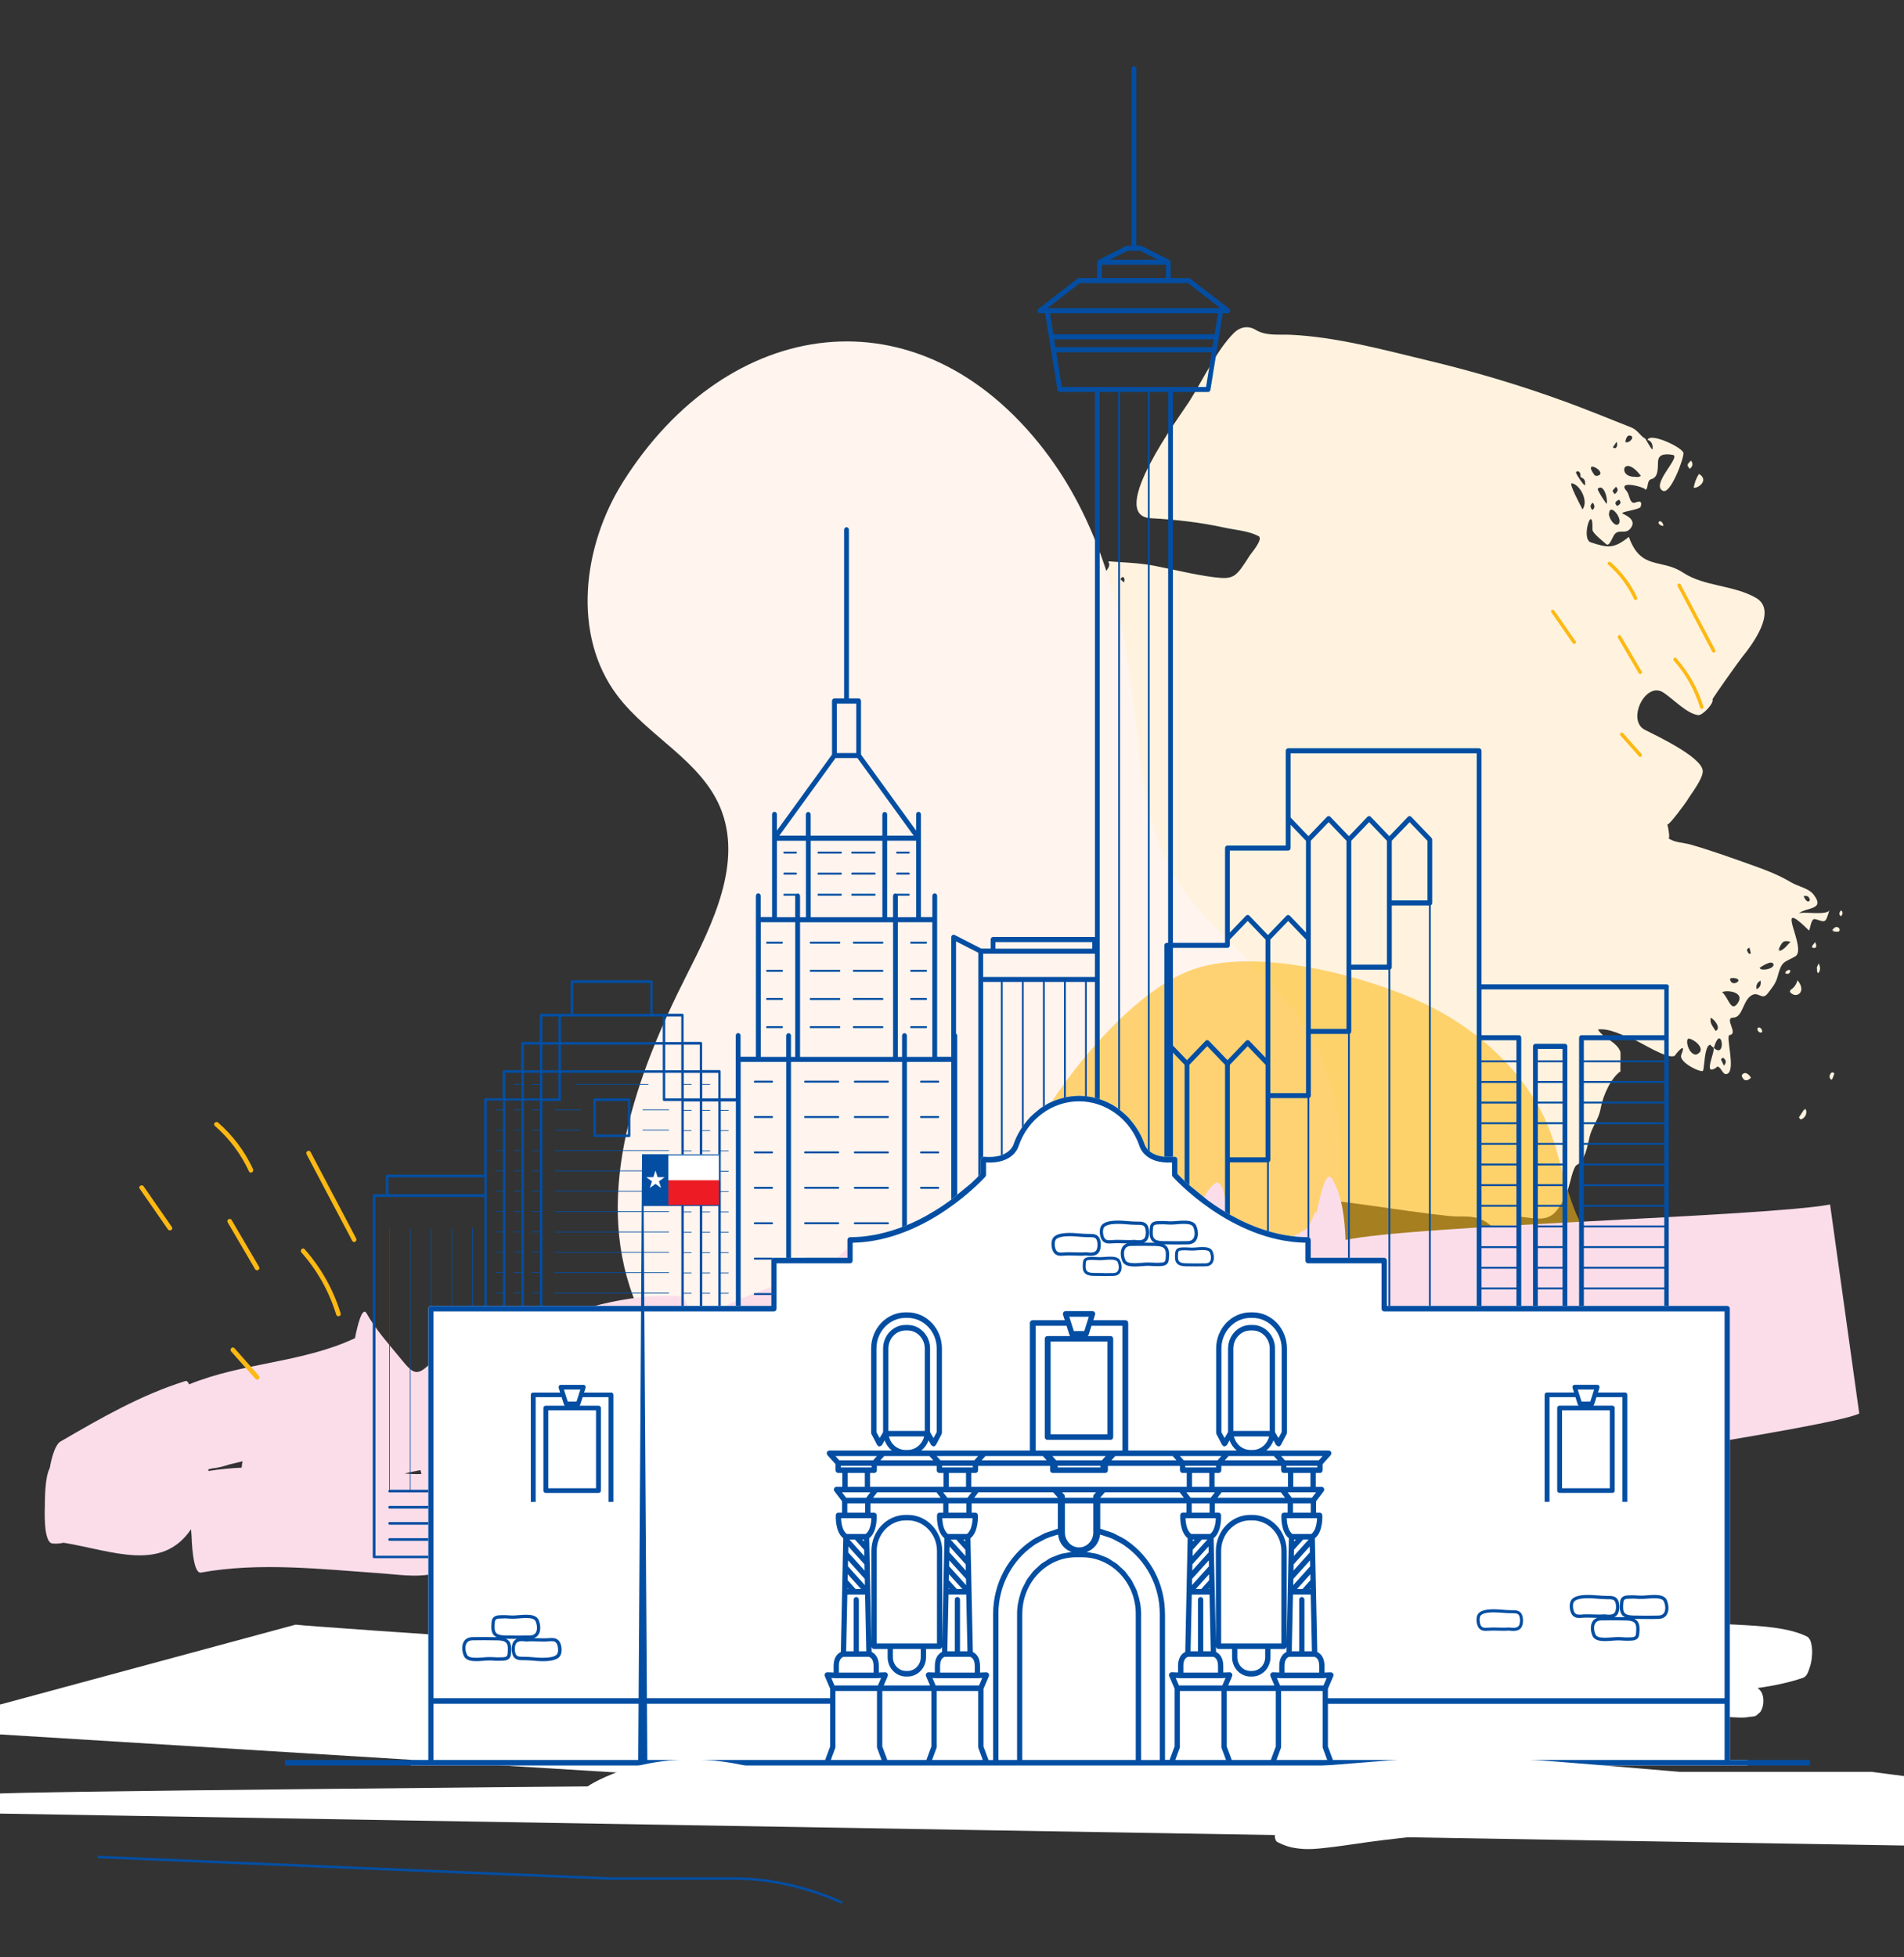 <?xml version="1.0" encoding="UTF-8"?><svg xmlns="http://www.w3.org/2000/svg" width="507.13" height="521.22" xmlns:xlink="http://www.w3.org/1999/xlink" viewBox="0 0 507.13 521.22"><rect x="0" y="0" width="507.13" height="521.22" fill="#333333" stroke="none"/><defs><clipPath id="clippath"><rect width="507.13" height="521.22" transform="translate(507.13 521.22) rotate(180)" fill="none"/></clipPath><clipPath id="clippath-1"><rect x="221.46" y="80.23" width="279.75" height="255.27" fill="none"/></clipPath><clipPath id="clippath-2"><rect x="155.47" y="89.89" width="202.64" height="304.97" fill="none"/></clipPath><clipPath id="clippath-3"><rect x="268.37" y="254.97" width="163.41" height="176.61" fill="none"/></clipPath><clipPath id="clippath-4"><rect x="10.86" y="312.31" width="485.38" height="150.61" fill="none"/></clipPath></defs><g isolation="isolate"><g id="Layer_1"><g clip-path="url(#clippath)"><g mix-blend-mode="multiply"><g clip-path="url(#clippath-1)"><path d="M466.38,286.97c-.99,1.01-1.99,1.03-2.51-.58.09.26.14-.22,0,0,.84-1.3,1.87-.41,2.51.58M469.35,274.83c-.74.56-1.86-.84-.87-1.3-.21.1.26.29,0,0,.62.23.91.66.87,1.3M475.29,259.04c.49.35.49-.49,0,0,2.3-2.27,1.8,1.29,0,0M476.54,263.83c.26.46.5-.2.24-.15.97-.54,1.64-1.42,1.98-2.66,2.76,3.28-.74,5.34-2.21,2.8M480.76,295.09c.85,1.13.09,2.7-1.14,3-.2-.13-.36-.31-.47-.56.54-.81,1.07-1.63,1.61-2.44-.54.8.29.38,0,0M482.44,252.16c.32.2.55-.69,0,0,.34-.43.69-.86,1.03-1.29.7,1.44.02,1.93-1.03,1.29M484.45,256.54c.36.95.56,1.87-.2,2.62-.28-.29-.35-.67-.26-1.11,0,0,0-.09,0-.09-.39-.02.58-1.65.46-1.42M488.59,285.83c-.46,1.31-.72,2.48-1.35.92.13.32.24-.37,0,0,.29-1.16.73-1.47,1.35-.92M489.86,243.29c.18.25.25-.34,0,0,.4-1.07.71-1.1.93-.1-.31.97-.62,1-.93.1M487.9,247.87c.53.27.69-.44,0,0,.7-1.08,1.36-1.3,1.97-.67.73,1.51-1.9.71-1.97.67M451.1,129.89c.28-1.44.67-2.53,1.43-3.69,2.73,1.65-.16,3.86-1.43,3.69M450.05,124.86c-.24-.35-.48-.7-.72-1.06.31.45.43-.48,0,0,.35-.39.7-.78,1.05-1.17.63.83.52,1.57-.33,2.22M243.85,269.06c-.34.16-2.01,1.09-2.3.43-.94-2.17,1.52-1.66,2.3-.43M473.73,253.26c-.08,0-.16.03-.24.02.52-1.04.7-.17.24-.02M468.8,258.01c-.11-.05-.22-.1-.3-.17.35-.22.47.16.3.17M451.72,280.85c-.05,0-.09-.03-.14-.04.12,0,.2.01.14.04M425.56,130.27s-.02-.06-.02-.08c.04-.04.04.05.02.08M425.17,126.77c-.09.01-.15.04-.25.05-.23-.3.53-.15.25-.05M287.31,186.39c-.05.64.14,1.02.59,1.15,1.09-.15.33-2.22-.03-2.78-.32.48-.51,1.02-.56,1.63M292.28,165.43c.3.32.59.65.89.97.83-1.59.28-1.9-.89-.97M298.44,154.28c.31.27.62.54.93.81.46-.99-.28-2.18-.93-.81M421.5,135.66c1.72-2.32-.76-6.66-2.84-6.97-.95-.14,2.32,5.92,2.84,6.97M419.77,125.86c.11.6,2.3,3.8,2.41,3.32.15-1.26-.27-1.93-1.25-2.01.81.27.06-.43,0,0,.29-2.08-1.25-1.82-1.16-1.31M424.92,126.82c.13-.01.2-.03.25-.05,3.97-.62-4.38-5.36-.25.05M425.53,130.19c0,.1.02.1.02.08.17.78,2.36,4.07,2.4,3.89.35-1.54-.87-5.57-2.42-3.97M424.26,133.86c-.76.55-.81,1.19-.15,1.93.7-.44.75-1.08.15-1.93M429.59,119.1c.83.8,1.44-.44,1-1.45-.34.48-.67.97-1,1.45M430.43,129.62c-1.17,1.29-1.08.87-.38,1.98.93-.69,1.05-1.35.38-1.98M431.25,133.07c-1.1.45-1.27,1.01-.52,1.67.98-.49,1.15-1.04.52-1.67M428.57,136.87c.03-.94-.15,1.68,0,0-.1,1.07,1.48,3.48,2.46,2.74,1.54-1.17-2.35-6.11-2.46-2.74M432.9,117.68c.88.53,2.41-1.08,1.64-1.56-.84-.44-1.39.08-1.64,1.56M437.07,126.75c-4.67-6.18-6.4.33-1.64.21-2.44.06.13.02,0,0,.55.14,1.1.07,1.64-.21M451.58,280.81c-.33-.01-.95.03.14.04,3.02-1.13-.07-3.91-1.81-4.27-1.19-.25-.35,4.01,1.66,4.23M455.63,271.03c-.26,1.54.63,2.32,1.3,3.48,1.61-.58-.25-3.1-1.3-3.48M458.68,264.19c1.71,1.44,2.35,5.48,4.12,3,2.1-2.95-2.63-3.68-4.12-3M460.79,260.8c.24.94.82,1.23,1.72.87,1.87-1.13-1.84-1.65-1.72-.87M458.9,281.64c-.2.1-.38.26-.52.48.26.55.53,1.1.79,1.66.72-.85.63-1.56-.26-2.14M465.92,254.05c.15-.04.28-.1.41-.2-.11-.49-.23-.98-.34-1.46-.86.21-.88.76-.08,1.66M467.87,263.4c.89-.39,1.25-1.15,1.06-2.28-.92.5-1.28,1.26-1.06,2.28M468.5,257.83c.14.14.24.18.3.17,1.19.58,3.94-.27,3.55-1.27-.47-1.22-3.25.71-3.85,1.1M473.49,253.27c.09.02.17,0,.24-.02,1.49-.05,2.98-2.53,3.25-2.47-2.24-.49-2.24,0-3.49,2.49M480.42,238.61c.16.56,1.09,2.2,1.64,1.08-.14-.91-.69-1.27-1.64-1.08M245.31,274.4c-.31.42-.62.84-.93,1.26.97.57,1.66-.09.93-1.26M243.94,280.87c-.25-.96-.64-1.16-1.15-.6.25,1.03.63,1.23,1.15.6M237.58,292.43c-.29-.78-.66-.8-1.09-.04.36.78.73.79,1.09.04M235.61,294.34c-.82.33-1.01.96-.55,1.9.93-.24,1.11-.87.55-1.9M232.36,294.71c-.21.29-.42.58-.63.88.71.42,1.78-.26.63-.88M228.29,227.21c-.82-.76,3.7-5.05,4.04-6.12.11-1.11.34-2.18.7-3.21.6-.26,1.17-.59,1.73-.98.75-2.23-1.75-1.39.49-5.19,1.66-2.8,2.24-3.87,2.37-6.29.26-4.61,3.48-6.05,4.88-9.72,1.14-3.01,0-5.61,2.42-8.11.6-.62,2.28-3.68,2.33-4.61.08-1.3-.68-4.17,1.11-4.06,1.15.07,1.32-.14,1.31-1.58,0-2.7,12.59,2,14.66,2.59,5.5,1.59,10.99,3.52,16.57,4.66.33.07,4.47,2.32,4.38.7-.13-2.26,1.95-4.05.49-6.22-2.03-2.98,4.44-3.98,4.96-3.98-.12-.52-2.35-5.5-2.66-5.13.9-1.09,1.75,1.25,2.79-.1.65-.84-.2-3.12-.09-4.07.48-4.13,4.41-1.18,5.33-3.4.45-1.06-3.56-2.13-2.48-4.32,1.17-2.39-.34-4.12,1.32-6.44,1.77-2.48-2.01-2.27,3.03-1.96,3.13.19,6.27.37,9.36.97,5.33,1.01,10.58,2.37,15.95,3.06,5.51.7,5.9-.02,9.69-5.92.32-.49,3.64-4.3,2.22-5.03-2.73-1.41-6.06-1.59-8.96-2.23-6.51-1.42-13.05-2.17-19.67-2.52-12.07-.65,7.91-27.5,10.15-31.01,3.67-5.75,7.35-13.77,11.94-18.32,1.72-1.7,3.9-2,5.8-.83,2.74,1.67,6.15,1.17,9.12,1.3,12.23.53,24.7,3.97,36.66,6.83,12.35,2.95,24.68,6.6,36.73,11.01,5.85,2.14,11.64,4.52,17.44,6.81,1.96.77,2.53,2.42,3.77,2.97.17.07,1.92,3.51,2.01,2.78.08-1.31-.37-2.11-1.36-2.42.8-2.02,9.42,2.08,9.57,3.53.14,1.37-3.41,11.03-5.46,10.06-3.41-1.62,4.96-9.16,2.63-9.57-1.3-.23-3.81-.53-3.93,1.66-.11,1.9.14,4.26-1.81,4.8-1.32.37-.62,2.43-1.61,2.91,1.03-.51-7.89-3.02-4.96.25.78.88.75,3.06,1.9,3.14.51.04,2.56-1.25,1.83,1.07-.23.73-5.59,1.35-4.82,1.76,1.09.58,3.87,1.79,2.13,3.97-1.34,1.68-2.75.15-4.12,1.43-.65.61-1.45,3.67-2.42,2.72-.58-.57-3.62-2.85-3.6-3.84.22-7.53-3.26,2.53-.4,3.43,4.53,1.43,5.99,1.79,10.1-1.47,3.19,8.98,8.65,5.69,14.37,9.47,5.75,3.8,13.42,3.29,19.48,6.76,5.87,3.36-1.04,12.53-3.62,15.7-.76.93-8.03,11.1-7.94,11.34.39,1.11-2.71,4.32-3.8,4.19-3.06-.38-6.6-4.25-9.29-6.01-4.76-3.12-9.85,7.36-4.96,9.91,2.57,1.34,15.05,7.11,15.43,10.87.21,2.11-3.32,6.47-4.19,8.02-.17.3-4.66,6.52-5.22,6.33-.03-.12-.05-.18-.06-.13,0,.08.02.12.06.13.2.73.87,4.13.19,3.59,1.5,1.22,4.14,1.24,5.87,1.73,5.57,1.58,11.01,3.56,16.5,5.51,3.56,1.26,7.11,2.61,10.45,4.61,1.75,1.04,4.6,1.51,5.93,3.22,3.26,4.23-2.03,3.28-4.02,5.09.81-.77,7.75.66,8.25-1.01-1.11,3.78-1.08,3.24-3.74,2.47-1.15-.33-1.28,2.12-1.68,3.05-10.07-9.92-.23,4.91-3.71,6.88-3.09,1.75-3.57,1.12-4.73,5.5-.47,1.79-1.61,3.05-2.6,4.36-1.42,1.85-2.33-.37-3.98.34-2.67,1.15-2.53,6.04-5.17,6.09-2.63.06,1.52,4.3-1.01,4.65-1.08.14,1.66,9.14-.5,10.27-1.31.69-1.61-1.75-2.73-1.89-.53.55-1.12.82-1.77.81-.92-.76.99-4.44.77-5.77.01.01.03.02.04.04,0-.01,0-.02.01-.04,3.53,3.18,2.06-7.03,0,0-.02-.02-.03-.02-.05-.04,0,.01,0,.03,0,.04-.31-.29-.62-.57-.94-.85-1.57.29-1.49,6.31-1.9,6.93-.42.64-6.59-2.25-5.78-4.25,1.69-4.21-1.92.35-1.73.26-1.98,1.05-8.81-3.53-10.9-4.3-2.79-1.03-6.62-3.15-9.57-2.69,1.41,2.36,5.06,3.25,6,5.96.05.15-.06,5.23.01,5.18-2.46,1.68-4.65,6.29-5.29,9.88-.57,3.15-2.23,4.64-2.94,7.56-.68,2.79-1.16,6.25-3.42,7.49-1,.55-1.85,5.2-2.34,6.5-.93,2.48-2.5,5.77-4.51,6.98-2.41,1.46-5.38.52-7.89.35-1.05-.07-.04,3.7-1.48,4.67-2.75,1.84-5.4-1.57-7.6-3.08-3.49-2.39-6.29-1.42-10.09-1.82-14.2-1.51-28.23-4.27-42.51-5.2-30.08-1.97-59.65-9.5-89.69-11.79-7.26-.55-15.33.42-22.42-.85-1.09-.19-1.09-2.11-2.33-2.82-3.3-1.88-1.46-2.82-1.17-7.01.18-2.65,4.53-9.22,6.19-8.68,5.59,1.83,1.73-9.46,4.26-12.08,1.12,4.83,1.22-2.28,1.25-2.35.62-1.39,5.22-.67,4.2-4,0,0,0,0-.01-.01,0,0,0,0,0,0,0-.02,0-.03-.01-.04,2.47-.21,3.08-1.81,1.74-3.9-1.94-3.03.44-5.12,2.1-7.71.01,0,.04.02.06.02.27,1.18.9,5.92,2.81,4.44,2.61-2.02-2.18-4.18-2.81-4.44,0-.03-.01-.06-.02-.09-.01.02-.03.04-.04.06,0,0,0,0,0,0,.36-2.25,4.2-6.9,5.7-3.85,2.12,4.32,1.62-.05,4.76-.18,4.3-.18,8.6-.5,12.9-.59,3.09-.06,6.59.86,9.63.07-3.75-5.03-13.1-6.9-18.17-9.12-7.29-3.19-14.7-5.52-22.2-7.79-3.9-1.18-7.79-2.39-11.69-3.57-2.33-.7,1.69-3.29-.33-5.15M443.04,140.04c-.61.08-1.98-.8-.9-1.3-.18.08.22.2,0,0,.55.21.84.64.9,1.3M234.29,284.22c-.37-.56-.22-1.08.46-1.57-.24.4.14.31,0,0,.49.62.34,1.14-.46,1.57" fill="#fff3df"/></g></g><g mix-blend-mode="multiply"><g clip-path="url(#clippath-2)"><path d="M278.17,119.9c14.17,18.4,20.65,41.65,23.48,64.7,1.98,16.11,2.5,33.02,10.36,47.22,8.51,15.37,24.42,25.28,34.35,39.77,17.77,25.92,12.32,63.43-8.16,87.26-20.48,23.83-52.99,34.95-84.41,34.97-34.82.03-72.99-16.03-85.17-48.66-10.39-27.84.77-58.85,14.2-85.36,7.13-14.07,15.1-30.29,8.99-44.83-5.27-12.53-19.24-18.93-27.42-29.8-12.13-16.12-9.19-39.8,1.56-56.86,27.79-44.11,78.62-52.04,112.22-8.42" fill="#fff4ee"/></g></g><g opacity=".57"><g clip-path="url(#clippath-3)"><path d="M425.66,371.46c-2.34,3.47-5.47,6.3-9.34,7.99-9.06,3.95-19.87.94-29.2,4.24-15.07,5.33-20.04,23.95-31.27,35.33-16.57,16.79-46.82,14.44-63.75-1.99-18.63-18.08-13.46-37.12-17.32-59.64-3.67-21.37-10.56-35.61,1.14-57.05,7.73-14.17,25.31-35.71,40.81-41.82,16.98-6.69,46.88,1.26,62.52,8.66,13.03,6.16,24.72,16.2,31.43,29.1,4.74,9.12,5.58,19.63,9.97,28.77,4.7,9.78,10.1,17.44,10.09,29.19,0,6.03-1.74,12.27-5.09,17.22" fill="#fdb913"/></g></g><g mix-blend-mode="multiply"><g clip-path="url(#clippath-4)"><path d="M55.52,391.71c2.95-.48,5.9-.75,8.84-.89.06-.59.15-1.16.25-1.7-1.19.29-2.37.58-3.55.86-1.47.47-2.94.89-4.46,1.03-.38.09-.76.17-1.13.26.02.15.03.3.05.45M109.57,392.5c.9.04,1.79.04,2.68.01-.15-.53-.24-.95-.26-1.04-1.42.26-2.83.58-4.24.92.61.04,1.21.07,1.82.1M118.46,390.94c1.18-.61,1.72,3.64,1.93,8.36.36-3.45,1.02-6.65,1.91-8.77-1.51-.02-3.02.05-4.53.18-.29.32-.59.64-.88.96.56-.09,1.08-.32,1.56-.73M234.29,406.08c2.81-.88,5.66-1.56,8.54-2.07-2.71-2.25-5.17-4.89-7.36-7.84-.62-.84-1.06-4.29-1.13-7.92-2.61.58-5.24,1.08-7.87,1.54,2.66,5.39,5.51,10.71,7.82,16.29M358.01,410.04c-1.92-1.89-3.83-3.8-5.73-5.73-.43-.44-.82-1.28-1.15-2.41-3.76.53-7.53,1.01-11.3,1.43.01,2.39-.12,4.85-.4,7.13,6.19.04,12.39-.09,18.58-.43M352.77,445.83c-.16,1.42-.37,2.83-.71,4.19-.26,1.04-.49,2.49-.84,3.93,1.51-.11,2.03-2.81,1.56-8.12M11.95,400.42c.03-1.24,0-7.07,1.29-9.45.64-3.56,1.63-6.38,2.86-7.1,10.72-6.23,21.45-12.43,33.3-16.12.36-.11.69.23.97.89,14.23-5.82,30.23-5.72,44.18-12.3.6-3.08,1.91-8.67,3.09-6.6,2.42,4.27,5.62,7.83,8.71,11.6,3.82,4.65,4.52,5.58,8.92,1.09.98-1,1.65.79,2.11,3.47,1.5-1.65,3.02-3.28,4.23-5.2.62-.98,1.24-.26,1.64.47.41-1.22.96-2.15,1.68-2.62.41-1.85,1.07-3.41,2.16-3.46,4.29-.22,8.52-1.14,12.79-1.52,13.4-4.62,26.95-9.27,41.12-8.39,1.9.12,2.69,3.97,2.79,8.68,10.39-8.67,25.44-12.1,37.61-16.64,1.38-2.77,3.59-4.02,6.46-6.55.89-.78,1.51.05,1.95,1.45,8.97-.91,14.55,6.13,19.23,14.48.03-.71.08-1.41.15-2.12-.38,1.23-.59,1.86.1-1.05.01-.05.02-.09.03-.14.05-.41.11-.81.18-1.21.02-.1.03-.19.05-.29.06-.37.13-.73.21-1.09.03-.16.07-.31.11-.47.2-.88.44-1.75.74-2.59,0,.03,0,.06.01.09.31-.82.68-1.62,1.13-2.37,1.55-2.61,3.63-5.03,5.6-7.32,2.06-2.38,4.19-4.52,6.94-6.05,2.12-1.18,3.39-.55,4.19.82.27-.6.72-1.02,1.35-1.25,10.33,4.29,21.17,7.11,31.64,11.03.27-2.31,1.47-11.28,3.27-10.35,3.61,1.87,7.21,4.08,10.55,6.58.76-1.52,1.56-3,2.44-4.4,1.75-2.8,3.48-8.13,6.4-9.59.92.39,1.46,1.12,1.64,2.18.84,3.11,1.3,6.27,1.46,9.44,3.53,2.34,7.11,4.59,10.84,6.58,3.26-1.92,6.52-3.84,9.8-5.73.4-.55.8-1.09,1.18-1.66,1.25-3.1,1.76-3.79,1.57-2.15.6-3.47,2.45-12.51,4.18-9.58,2.72,4.6,3.38,10.66,3.58,16.29,17.78-3.91,111.12-6.16,129.06-9.45l7.77,55.66c-8.54,4.07-100.14,16.72-108.94,20.13,5.42,3.76,10.77,7.64,16.11,11.54,1.01.74,1.72,3.21,2.13,6.45.59.34,1.16.71,1.75,1.05,4.82,2.72,4.27,31.59-.75,31.46-7.56-.19-14.86-1.45-22.2-3.26-2.56-.64-3.69-7.32-3.61-14.37-2.88-2.31-5.72-4.66-8.5-7.1-.02.86-.05,1.72-.07,2.59-.05,2.17,0,15.12-3.68,15.42-4.42.36-8.85.61-13.28.75-.1,5.7-.96,11.41-2.09,17.13-.13.65-.76,3.71-2.01,3.67-1.04-.03-1.54-2.17-1.74-3.26-.06-.03-.12-.07-.18-.1-.48,1.09-1.16,1.97-1.94.92-2.12-2.88-1.76-8.63-1.65-11.96.02-.76.07-1.51.11-2.25-.07-.26-.09-.36,0-.12,0-.02,0-.04,0-.06-.41-1.2-.65-2.49-.76-3.82-24.73,0-49.45-2.86-73.94-6.37.36,3.78.37,7.61-.04,11.37-.23,2.11-.26,5.34-1.69,7.1-1.56,1.91-2.3-4.41-2.35-4.76-.16-1.28-.27-2.56-.31-3.86,0-.62,0-1.24,0-1.86,0-.19-.03-.83-.06-1.2-.02-.11-.04-.23-.07-.4-.02-.15-.04-.31-.06-.46-.05-.17-.1-.35-.16-.52-.63-1.94-.8-4.1-.78-6.22-1.61-.24-3.22-.47-4.83-.71-.66-.1-1.22-.67-1.68-1.58-8.45.19-16.86.78-25.1,2.93-.31.88-.7,1.55-1.16,1.86-.4.42-.85.47-1.33-.12-.55-.43-1.11-.83-1.61-1.31-.98-.95-1.69-3.34-2.1-6.33-.37-1.19-.73-2.39-1.13-3.61-1.09-3.31-2.26-6.58-3.51-9.82-1.89-3.72-3.55-7.57-4.94-11.59-1.28-3.71-1.36-8.08-1.13-12.14-2.78.51-5.55,1.06-8.32,1.74-9.79,2.4-15.85,9.23-20.26,17.58-1.24,2.82-2.49,5.64-3.81,8.43-1.67,3.52-2.81.96-3.46-1.75-.46,1.09-.9,2.19-1.31,3.34-.2.96-.73,1.6-1.58,1.91-11.66-1.58-23.21-1.41-34.88-.07-.99.11-1.81-2.27-2.34-5.7-.76.02-1.52.01-2.29.02.06.39.12.77.18,1.16.11.71.23,1.42.34,2.13.1.61.52,2.2.3,1.55.29,1.13.45,2.26.57,3.46.22,2.05.32,4.37.23,6.42-.04.95-.92,13.93-3.51,11.47-.57-.55-.98-2.75-1.1-3.26-.19-.88-.3-1.78-.38-2.69,0,.14-.05-.57-.12-1.09-.06-.47-.08-.97-.12-1.46-.11-.79-.23-1.57-.34-2.35-.02-.12-.03-.25-.05-.37-1.56-3.14-2.35-6.52-2.65-10.03-.14-1.7-.2-3.41-.18-5.11-2.53-.16-5.05-.44-7.57-.93-1.5-.29-2.41-2.6-2.85-5.77-.01.17-.02.3-.03.37-.7,4.51-1.24,7.84-5.9,8.64-4.23.73-8.86-.01-13.11-.31-15.71-1.08-32.28-3.02-47.86-.19-2.25.41-2.48-9.03-2.52-9.92-.03-.53-.09-1.07-.14-1.61-7.83,11.54-21.01,5.69-33.94,3.58-.96.22-1.95.31-2.98.2-2.47-.27-2.03-9.17-1.99-10.59" fill="#fbddea"/></g></g><path d="M226.97,238.51h6.01c.13,0,.24-.12.24-.26s-.11-.25-.24-.25h-6.01c-.13,0-.24.11-.24.25s.11.26.24.26" fill="#034ea2"/><path d="M232.97,226.77h-6.01c-.13,0-.24.11-.24.26s.11.26.24.26h6.01c.13,0,.24-.12.24-.26s-.11-.26-.24-.26" fill="#034ea2"/><path d="M223.99,232.39h-6.01c-.13,0-.24.11-.24.26s.11.26.24.26h6.01c.13,0,.24-.11.24-.26s-.11-.26-.24-.26" fill="#034ea2"/><path d="M223.99,226.77h-6.01c-.13,0-.24.11-.24.26s.11.26.24.26h6.01c.13,0,.24-.12.24-.26s-.11-.26-.24-.26" fill="#034ea2"/><path d="M226.97,232.9h6.01c.13,0,.24-.11.24-.26s-.11-.26-.24-.26h-6.01c-.13,0-.24.11-.24.26s.11.26.24.26" fill="#034ea2"/><path d="M249.92,316.05h-4.62c-.13,0-.24.11-.24.26s.11.26.24.26h4.62c.13,0,.24-.11.24-.26s-.11-.26-.24-.26" fill="#034ea2"/><path d="M217.98,238.51h6.01c.13,0,.24-.12.24-.26s-.11-.25-.24-.25h-6.01c-.13,0-.24.11-.24.25s.11.26.24.26" fill="#034ea2"/><path d="M212.02,226.77h-3.14c-.13,0-.24.11-.24.26s.11.26.24.26h3.14c.13,0,.24-.12.24-.26s-.11-.26-.24-.26" fill="#034ea2"/><path d="M208.89,232.9h3.14c.13,0,.24-.11.24-.26s-.11-.26-.24-.26h-3.14c-.13,0-.24.11-.24.26s.11.26.24.26" fill="#034ea2"/><path d="M249.92,306.62h-4.62c-.13,0-.24.12-.24.26s.11.26.24.26h4.62c.13,0,.24-.11.24-.26s-.11-.26-.24-.26" fill="#034ea2"/><path d="M249.93,287.77h-4.62c-.13,0-.24.11-.24.26s.11.26.24.26h4.62c.13,0,.24-.11.24-.26s-.11-.26-.24-.26" fill="#034ea2"/><path d="M223.58,258.26h-7.67c-.13,0-.24.12-.24.26s.11.25.24.25h7.67c.13,0,.24-.11.24-.25s-.11-.26-.24-.26" fill="#034ea2"/><path d="M245.3,344.84h4.62c.13,0,.24-.11.24-.26s-.11-.26-.24-.26h-4.62c-.13,0-.24.12-.24.26s.11.26.24.26" fill="#034ea2"/><path d="M227.38,273.77h7.67c.13,0,.24-.11.24-.26s-.11-.26-.24-.26h-7.67c-.13,0-.24.11-.24.26s.11.26.24.26" fill="#034ea2"/><path d="M227.38,258.77h7.67c.13,0,.24-.11.24-.25s-.11-.26-.24-.26h-7.67c-.13,0-.24.12-.24.26s.11.25.24.25" fill="#034ea2"/><path d="M235.05,250.76h-7.67c-.13,0-.24.11-.24.26s.11.26.24.26h7.67c.13,0,.24-.12.24-.26s-.11-.26-.24-.26" fill="#034ea2"/><path d="M236.52,334.9h-8.85c-.13,0-.24.11-.24.26s.11.26.24.26h8.85c.13,0,.24-.11.24-.26s-.11-.26-.24-.26" fill="#034ea2"/><path d="M238.93,232.9h3.14c.13,0,.24-.11.24-.26s-.11-.26-.24-.26h-3.14c-.13,0-.24.11-.24.26s.11.26.24.26" fill="#034ea2"/><path d="M245.3,354.27h4.62c.13,0,.24-.12.24-.26s-.11-.26-.24-.26h-4.62c-.13,0-.24.11-.24.26s.11.26.24.26" fill="#034ea2"/><path d="M223.58,250.76h-7.67c-.13,0-.24.11-.24.26s.11.26.24.26h7.67c.13,0,.24-.12.24-.26s-.11-.26-.24-.26" fill="#034ea2"/><path d="M227.38,266.27h7.67c.13,0,.24-.12.24-.26s-.11-.26-.24-.26h-7.67c-.13,0-.24.12-.24.26s.11.26.24.26" fill="#034ea2"/><path d="M215.9,273.77h7.67c.13,0,.24-.11.24-.26s-.11-.26-.24-.26h-7.67c-.13,0-.24.11-.24.26s.11.26.24.26" fill="#034ea2"/><path d="M223.58,265.76h-7.67c-.13,0-.24.11-.24.26s.11.26.24.26h7.67c.13,0,.24-.12.24-.26s-.11-.26-.24-.26" fill="#034ea2"/><path d="M245.3,297.71h4.62c.13,0,.24-.12.24-.26s-.11-.26-.24-.26h-4.62c-.13,0-.24.11-.24.26s.11.26.24.26" fill="#034ea2"/><path d="M205.65,363.19h-4.62c-.13,0-.24.12-.24.26s.11.26.24.26h4.62c.13,0,.24-.11.24-.26s-.11-.26-.24-.26" fill="#034ea2"/><path d="M204.29,273.77h4c.13,0,.24-.11.24-.26s-.11-.26-.24-.26h-4c-.13,0-.24.11-.24.26s.11.26.24.26" fill="#034ea2"/><path d="M236.52,325.48h-8.85c-.13,0-.24.11-.24.26s.11.26.24.26h8.85c.13,0,.24-.11.24-.26s-.11-.26-.24-.26" fill="#034ea2"/><path d="M204.29,266.27h4.01c.13,0,.24-.12.24-.26s-.11-.26-.24-.26h-4.01c-.13,0-.24.12-.24.26s.11.26.24.26" fill="#034ea2"/><path d="M236.52,316.05h-8.85c-.13,0-.24.11-.24.26s.11.26.24.26h8.85c.13,0,.24-.11.24-.26s-.11-.26-.24-.26" fill="#034ea2"/><path d="M208.29,250.76h-4.01c-.13,0-.24.11-.24.26s.11.26.24.26h4.01c.13,0,.24-.12.24-.26s-.11-.26-.24-.26" fill="#034ea2"/><path d="M204.29,258.77h4.01c.13,0,.24-.11.24-.25s-.11-.26-.24-.26h-4.01c-.13,0-.24.12-.24.26s.11.25.24.25" fill="#034ea2"/><path d="M227.67,391.98h8.85c.13,0,.24-.12.24-.26s-.11-.26-.24-.26h-8.85c-.13,0-.24.11-.24.26s.11.26.24.26" fill="#034ea2"/><path d="M236.52,353.76h-8.85c-.13,0-.24.11-.24.26s.11.26.24.26h8.85c.13,0,.24-.12.24-.26s-.11-.26-.24-.26" fill="#034ea2"/><path d="M236.52,344.33h-8.85c-.13,0-.24.12-.24.26s.11.26.24.26h8.85c.13,0,.24-.12.24-.26s-.11-.26-.24-.26" fill="#034ea2"/><path d="M236.52,372.62h-8.85c-.13,0-.24.11-.24.26s.11.26.24.26h8.85c.13,0,.24-.12.24-.26s-.11-.26-.24-.26" fill="#034ea2"/><path d="M236.52,382.04h-8.85c-.13,0-.24.11-.24.26s.11.26.24.26h8.85c.13,0,.24-.12.24-.26s-.11-.26-.24-.26" fill="#034ea2"/><path d="M236.52,363.19h-8.85c-.13,0-.24.12-.24.26s.11.26.24.26h8.85c.13,0,.24-.11.24-.26s-.11-.26-.24-.26" fill="#034ea2"/><path d="M205.65,334.9h-4.62c-.13,0-.24.11-.24.26s.11.26.24.26h4.62c.13,0,.24-.11.24-.26s-.11-.26-.24-.26" fill="#034ea2"/><path d="M205.65,287.77h-4.62c-.13,0-.24.11-.24.26s.11.26.24.26h4.62c.13,0,.24-.11.24-.26s-.11-.26-.24-.26" fill="#034ea2"/><path d="M205.65,353.76h-4.62c-.13,0-.24.11-.24.26s.11.26.24.26h4.62c.13,0,.24-.12.24-.26s-.11-.26-.24-.26" fill="#034ea2"/><path d="M245.3,335.42h4.62c.13,0,.24-.11.24-.26s-.11-.26-.24-.26h-4.62c-.13,0-.24.11-.24.26s.11.26.24.26" fill="#034ea2"/><path d="M205.65,372.62h-4.62c-.13,0-.24.11-.24.26s.11.26.24.26h4.62c.13,0,.24-.12.24-.26s-.11-.26-.24-.26" fill="#034ea2"/><path d="M205.65,306.62h-4.62c-.13,0-.24.12-.24.26s.11.26.24.26h4.62c.13,0,.24-.11.24-.26s-.11-.26-.24-.26" fill="#034ea2"/><path d="M205.65,297.19h-4.62c-.13,0-.24.11-.24.26s.11.26.24.26h4.62c.13,0,.24-.12.24-.26s-.11-.26-.24-.26" fill="#034ea2"/><path d="M205.65,382.04h-4.62c-.13,0-.24.11-.24.26s.11.26.24.26h4.62c.13,0,.24-.12.24-.26s-.11-.26-.24-.26" fill="#034ea2"/><path d="M201.03,391.98h4.62c.13,0,.24-.12.24-.26s-.11-.26-.24-.26h-4.62c-.13,0-.24.11-.24.26s.11.26.24.26" fill="#034ea2"/><path d="M205.65,344.33h-4.62c-.13,0-.24.12-.24.26s.11.26.24.26h4.62c.13,0,.24-.12.24-.26s-.11-.26-.24-.26" fill="#034ea2"/><path d="M205.65,316.05h-4.62c-.13,0-.24.11-.24.26s.11.26.24.26h4.62c.13,0,.24-.11.24-.26s-.11-.26-.24-.26" fill="#034ea2"/><path d="M205.65,325.48h-4.62c-.13,0-.24.11-.24.26s.11.26.24.26h4.62c.13,0,.24-.11.24-.26s-.11-.26-.24-.26" fill="#034ea2"/><path d="M242.07,226.77h-3.14c-.13,0-.24.11-.24.26s.11.26.24.26h3.14c.13,0,.24-.12.24-.26s-.11-.26-.24-.26" fill="#034ea2"/><path d="M242.66,258.77h4.01c.13,0,.24-.11.24-.25s-.11-.26-.24-.26h-4.01c-.13,0-.24.12-.24.26s.11.25.24.25" fill="#034ea2"/><path d="M153.28,288.68s-.08.04-.08.1.04.09.08.09h19.37s.08-.04.08-.09-.04-.1-.08-.1h-19.37Z" fill="#034ea2"/><path d="M246.67,250.76h-4.01c-.13,0-.24.11-.24.26s.11.26.24.26h4.01c.13,0,.24-.12.24-.26s-.11-.26-.24-.26" fill="#034ea2"/><path d="M242.66,266.27h4.01c.13,0,.24-.12.24-.26s-.11-.26-.24-.26h-4.01c-.13,0-.24.12-.24.26s.11.26.24.26" fill="#034ea2"/><path d="M236.52,297.19h-8.85c-.13,0-.24.11-.24.26s.11.26.24.26h8.85c.13,0,.24-.12.24-.26s-.11-.26-.24-.26" fill="#034ea2"/><path d="M214.43,344.84h8.85c.13,0,.24-.11.24-.26s-.11-.26-.24-.26h-8.85c-.13,0-.24.12-.24.26s.11.26.24.26" fill="#034ea2"/><path d="M236.52,287.77h-8.85c-.13,0-.24.11-.24.26s.11.26.24.26h8.85c.13,0,.24-.11.24-.26s-.11-.26-.24-.26" fill="#034ea2"/><path d="M158.69,293.19h8.55v8.91h-8.55v-8.91ZM167.57,302.79c.08,0,.17-.04.23-.1.06-.07.1-.16.1-.25v-9.6c0-.09-.04-.19-.1-.25s-.14-.1-.23-.1h-9.21c-.09,0-.17.04-.23.1-.06.06-.1.16-.1.25v9.6c0,.09.04.18.1.25.06.06.14.1.23.1h9.21Z" fill="#034ea2"/><path d="M245.3,325.99h4.62c.13,0,.24-.11.24-.26s-.11-.26-.24-.26h-4.62c-.13,0-.24.11-.24.26s.11.26.24.26" fill="#034ea2"/><path d="M147.8,295.43s-.08.04-.08.09.04.1.08.1h6.91s.08-.04.08-.1-.04-.09-.08-.09h-6.91Z" fill="#034ea2"/><path d="M178.13,301.04s.08-.04.08-.09-.04-.09-.08-.09h-6.91s-.08.04-.08.09.04.09.08.09h6.91Z" fill="#034ea2"/><path d="M178.13,295.43h-6.91s-.08.04-.08.09.04.1.08.1h6.91s.08-.04.08-.1-.04-.09-.08-.09" fill="#034ea2"/><path d="M214.43,382.56h8.85c.13,0,.24-.12.24-.26s-.11-.26-.24-.26h-8.85c-.13,0-.24.11-.24.26s.11.26.24.26" fill="#034ea2"/><path d="M214.43,373.13h8.85c.13,0,.24-.12.24-.26s-.11-.26-.24-.26h-8.85c-.13,0-.24.11-.24.26s.11.26.24.26" fill="#034ea2"/><path d="M214.43,363.7h8.85c.13,0,.24-.11.24-.26s-.11-.26-.24-.26h-8.85c-.13,0-.24.12-.24.26s.11.26.24.26" fill="#034ea2"/><path d="M147.8,306.46h30.33s.08-.04.08-.09-.04-.09-.08-.09h-30.33s-.08.04-.08.09.04.09.08.09" fill="#034ea2"/><path d="M214.43,391.98h8.85c.13,0,.24-.12.24-.26s-.11-.26-.24-.26h-8.85c-.13,0-.24.11-.24.26s.11.26.24.26" fill="#034ea2"/><path d="M223.28,353.76h-8.85c-.13,0-.24.11-.24.26s.11.26.24.26h8.85c.13,0,.24-.12.24-.26s-.11-.26-.24-.26" fill="#034ea2"/><path d="M443.28,275.66h-22.05c-.16,0-.33.07-.45.19-.12.13-.19.3-.19.48v137.8h-3.13v-135.5c0-.17-.07-.35-.19-.48-.12-.12-.28-.19-.45-.19h-7.86c-.17,0-.33.07-.45.19-.12.13-.19.3-.19.48v135.5h-3.13v-137.8c0-.18-.07-.35-.19-.48-.12-.12-.28-.19-.45-.19h-9.94v-12.2h48.67v12.2ZM443.28,282.35h-21.42v-5.34h21.42v5.34ZM443.28,287.85h-21.42v-4.99h21.42v4.99ZM443.28,293.35h-21.42v-4.99h21.42v4.99ZM443.28,298.84h-21.42v-4.99h21.42v4.99ZM443.28,304.34h-21.42v-4.99h21.42v4.99ZM443.28,309.84h-21.42v-4.99h21.42v4.99ZM443.28,315.34h-21.42v-4.99h21.42v4.99ZM443.28,320.84h-21.42v-4.99h21.42v4.99ZM443.28,326.33h-21.42v-4.99h21.42v4.99ZM443.28,331.83h-21.42v-4.99h21.42v4.99ZM443.28,337.33h-21.42v-4.99h21.42v4.99ZM443.28,342.83h-21.42v-4.99h21.42v4.99ZM443.28,348.33h-21.42v-4.99h21.42v4.99ZM443.28,353.83h-21.42v-4.99h21.42v4.99ZM443.28,359.32h-21.42v-4.99h21.42v4.99ZM443.28,364.82h-21.42v-4.99h21.42v4.99ZM443.28,370.32h-21.42v-4.99h21.42v4.99ZM443.28,375.82h-21.42v-4.99h21.42v4.99ZM443.28,381.32h-21.42v-4.99h21.42v4.99ZM443.28,386.82h-21.42v-4.99h21.42v4.99ZM443.28,392.32h-21.42v-4.99h21.42v4.99ZM443.28,397.81h-21.42v-4.99h21.42v4.99ZM443.28,403.31h-21.42v-4.99h21.42v4.99ZM443.28,408.81h-21.42v-4.99h21.42v4.99ZM443.28,414.13h-21.42v-4.81h21.42v4.81ZM416.18,282.35h-6.58v-3.04h6.58v3.04ZM416.18,287.85h-6.58v-4.99h6.58v4.99ZM416.18,293.35h-6.58v-4.99h6.58v4.99ZM416.18,298.84h-6.58v-4.99h6.58v4.99ZM416.18,304.34h-6.58v-4.99h6.58v4.99ZM416.18,309.84h-6.58v-4.99h6.58v4.99ZM416.18,315.34h-6.58v-4.99h6.58v4.99ZM416.18,320.84h-6.58v-4.99h6.58v4.99ZM416.18,326.33h-6.58v-4.99h6.58v4.99ZM416.18,331.83h-6.58v-4.99h6.58v4.99ZM416.18,337.33h-6.58v-4.99h6.58v4.99ZM416.18,342.83h-6.58v-4.99h6.58v4.99ZM416.18,348.33h-6.58v-4.99h6.58v4.99ZM416.18,353.83h-6.58v-4.99h6.58v4.99ZM416.18,359.33h-6.58v-4.99h6.58v4.99ZM416.18,364.82h-6.58v-4.99h6.58v4.99ZM416.18,370.32h-6.58v-4.99h6.58v4.99ZM416.18,375.82h-6.58v-4.99h6.58v4.99ZM416.18,381.32h-6.58v-4.99h6.58v4.99ZM416.18,386.82h-6.58v-4.99h6.58v4.99ZM416.18,392.32h-6.58v-4.99h6.58v4.99ZM416.18,397.81h-6.58v-4.99h6.58v4.99ZM416.18,403.31h-6.58v-4.99h6.58v4.99ZM416.18,408.81h-6.58v-4.99h6.58v4.99ZM416.18,414.13h-6.58v-4.81h6.58v4.81ZM403.91,359.32h-1.59c-.13,0-.24.12-.24.26s.11.26.24.26h1.59v4.99h-1.59c-.13,0-.24.11-.24.26s.11.26.24.26h1.59v4.99h-1.59c-.13,0-.24.11-.24.26s.11.26.24.26h1.59v4.98h-1.59c-.13,0-.24.12-.24.26s.11.26.24.26h1.59v4.99h-1.59c-.13,0-.24.12-.24.26s.11.26.24.26h1.59v4.99h-1.59c-.13,0-.24.11-.24.26s.11.26.24.26h1.59v4.98h-1.59c-.13,0-.24.12-.24.26s.11.26.24.26h1.59v4.99h-1.59c-.13,0-.24.11-.24.26s.11.26.24.26h1.59v4.98h-1.59c-.13,0-.24.11-.24.26s.11.26.24.26h1.59v4.99h-1.59c-.13,0-.24.12-.24.26s.11.26.24.26h1.59v4.81h-9.31v-59.79h9.31v4.98ZM394.6,348.84h9.3v4.99h-9.3v-4.99ZM394.6,343.34h9.3v4.99h-9.3v-4.99ZM394.6,337.84h9.3v4.99h-9.3v-4.99ZM394.6,332.35h9.3v4.99h-9.3v-4.99ZM394.6,326.85h9.3v4.99h-9.3v-4.99ZM394.6,321.35h9.3v4.99h-9.3v-4.99ZM394.6,315.85h9.3v4.99h-9.3v-4.99ZM394.6,310.35h9.3v4.99h-9.3v-4.99ZM394.6,304.85h9.3v4.99h-9.3v-4.99ZM394.6,299.35h9.3v4.99h-9.3v-4.99ZM394.6,293.86h9.3v4.99h-9.3v-4.99ZM394.6,288.36h9.3v4.99h-9.3v-4.99ZM394.6,282.86h9.3v4.99h-9.3v-4.99ZM394.6,277.01h9.3v5.34h-9.3v-5.34ZM393.33,414.13h-12.25v-173.07l.07-.05c.09-.05.16-.13.21-.22l.16.04-.14-.07c.06-.11.09-.22.09-.32v-16.83c0-.09-.02-.18-.05-.26-.03-.07-.07-.13-.13-.2l-.03-.05-5.37-5.59c-.24-.25-.66-.25-.9,0l-4.94,5.15-4.94-5.15c-.12-.13-.28-.19-.45-.19h0c-.17,0-.33.07-.44.19l-4.94,5.15-4.94-5.15c-.24-.25-.66-.25-.9,0l-4.94,5.15-4.75-4.96v-17.11h49.58v213.53ZM370.7,239.77v-15.88l.04-.05,4.71-4.91,4.75,4.96v15.88h-9.51ZM380.6,414.13h-10.3v-155.97l.07-.05c.09-.05.16-.13.21-.21l.17.04-.14-.07c.06-.11.09-.21.09-.32v-16.43h9.9v173.01ZM359.91,256.88v-32.99l.04-.05,4.71-4.91,4.75,4.96v32.98h-9.51ZM369.82,414.13h-10.3v-138.86l.07-.05c.09-.05.16-.12.21-.22l.16.04-.14-.07c.06-.11.09-.21.09-.32v-16.43h9.9v155.91ZM349.13,273.98v-50.09l.04-.05,4.71-4.91,4.75,4.96v50.09h-9.51ZM359.04,414.13h-10.3v-121.76l.08-.05c.08-.05.16-.13.21-.22l.16.04-.14-.07c.06-.12.09-.22.09-.32v-16.43h9.9v138.81ZM348.26,414.13h-10.3v-104.66l.08-.05c.08-.05.16-.13.21-.22l.16.04-.14-.07c.06-.11.09-.22.09-.32v-16.43h9.9v121.7ZM347.86,250.21v40.87h-9.51v-40.87l.04-.05,4.71-4.91,4.75,4.96ZM332.77,243.83c-.24-.25-.66-.25-.9,0l-4.3,4.49v-21.81h15.53c.17,0,.33-.07.45-.19.12-.13.19-.3.19-.48v-6.23l4.11,4.29v24.43l-4.3-4.49c-.24-.25-.66-.25-.9,0l-4.94,5.15-4.94-5.15ZM337.48,414.13h-10.3v-87.55l.08-.05c.08-.05.16-.13.21-.22l.16.04-.14-.08c.06-.11.09-.21.09-.31v-16.43h9.9v104.6ZM337.08,283.55v24.64h-9.51v-24.64l.04-.05,4.71-4.91,4.75,4.96ZM321.99,277.17c-.12-.13-.28-.2-.45-.2h0c-.17,0-.33.07-.45.19l-4.94,5.15-3.74-3.9v-26.01h14.52c.17,0,.33-.07.45-.19.12-.13.19-.3.19-.48v-1.53l4.75-4.96,4.75,4.96v31.45l-4.3-4.49c-.24-.25-.66-.25-.9,0l-4.94,5.15-4.94-5.15ZM316.79,325.29v-41.74l4.75-4.96,4.75,4.96v41.74h-9.51ZM326.7,414.13h-10.3v-70.45l.08-.05c.08-.05.16-.13.21-.22l.17.04-.14-.07c.06-.12.09-.22.09-.32v-16.43h9.9v87.5ZM315.92,414.13h-3.5v-70.39h3.5v70.39ZM311.14,251.07h-.38c-.17,0-.33.07-.45.2-.12.12-.19.3-.19.48v162.39h-3.91V104.39h4.92v146.68ZM305.74,414.13h-7.43V104.39h7.43v309.74ZM297.83,414.13h-4.93V104.39h4.93v309.74ZM312.42,280.32l3.1,3.23v58.85h-3.1v-62.08ZM282.82,103.05l-.02-.13-1.47-9.12h41.4l-.03.18-1.47,9.07h-38.41ZM280.77,90.36h42.51l-.34,2.09h-41.84l-.34-2.09ZM279.65,83.43h44.75l-.9,5.59h-42.94l-.9-5.59ZM287.64,75.39h28.77l.04.03,8.65,6.66h-46.16l8.69-6.7ZM293.51,70.5h17.04v3.54h-17.04v-3.54ZM300.39,66.77l3.33.02,4.66,2.37h-12.73l4.73-2.39ZM291.63,260.15h-29.77v-6.18h29.77v6.18ZM291.63,414.13h-2.16v-152.64h2.16v152.64ZM289,414.13h-5.12v-152.64h5.12v152.64ZM283.39,414.13h-5.12v-152.64h5.12v152.64ZM277.79,414.13h-5.12v-152.64h5.12v152.64ZM272.19,414.13h-5.12v-152.64h5.12v152.64ZM266.59,414.13h-4.73v-152.64h4.73v152.64ZM265.13,250.87h25.79v1.75h-25.79v-1.75ZM260.58,414.13h-5.63v-138.34c0-.2-.09-.38-.25-.52l-.06-.05v-24.55l5.94,3.04v160.42ZM253.37,413.82h-11.82v-131.04h11.82v131.04ZM240.91,275.12c-.35,0-.64.3-.64.67v5.64h-1.13v-35.86h9.18v35.86h-6.77v-5.64c0-.37-.29-.67-.64-.67M240.28,413.82h-29.6v-131.04h29.6v131.04ZM210.04,275.12c-.35,0-.64.3-.64.67v5.64h-6.77v-35.86h9.18v35.86h-1.13v-5.64c0-.37-.29-.67-.64-.67M209.41,413.82h-12.13v-131.04h12.13v131.04ZM206.94,223.88h7.72v20.36h-1.57v-5.64c0-.37-.29-.67-.64-.67-.09,0-.18.03-.29.08l-.05.03-.12-.03h-3.11c-.13,0-.24.11-.24.25s.11.26.24.26h2.92v5.72h-4.87v-20.36ZM222.57,201.86h5.81l.05.07,14.93,20.6h-7.07v-5.64c0-.37-.29-.67-.64-.67s-.64.3-.64.67v5.64h-19.09v-5.64c0-.37-.29-.67-.64-.67s-.64.3-.64.67v5.64h-7.07l14.98-20.67ZM222.9,187.37h5.17v13.15h-5.17v-13.15ZM215.93,223.88h19.09v20.36h-19.09v-20.36ZM237.87,281.44h-24.78v-35.86h24.78v35.86ZM242.07,238h-3.11s-.04.02-.07.02h-.05s-.05-.02-.05-.02c-.1-.06-.2-.08-.29-.08-.35,0-.64.3-.64.67v5.64h-1.57v-20.36h7.72v20.36h-4.87v-5.72h2.93c.13,0,.24-.12.24-.26s-.11-.25-.24-.25M196,414.25h-4.02v-10.2h2.03s.08-.04.08-.09-.04-.09-.08-.09h-2.03v-5.23h2.03s.08-.04.08-.09-.04-.09-.08-.09h-2.03v-5.23h2.03s.08-.04.08-.09-.04-.09-.08-.09h-2.03v-5.23h2.03s.08-.04.08-.09-.04-.1-.08-.1h-2.03v-5.23h2.03s.08-.04.08-.09-.04-.09-.08-.09h-2.03v-5.23h2.03s.08-.04.08-.1-.04-.09-.08-.09h-2.03v-5.23h2.03s.08-.04.08-.09-.04-.09-.08-.09h-2.03v-5.23h2.03s.08-.04.08-.09-.04-.1-.08-.1h-2.03v-5.23h2.03s.08-.04.08-.09-.04-.09-.08-.09h-2.03v-5.23h2.03s.08-.04.08-.1-.04-.09-.08-.09h-2.03v-5.23h2.03s.08-.04.08-.1-.04-.09-.08-.09h-2.03v-5.23h2.03s.08-.04.08-.1-.04-.09-.08-.09h-2.03v-5.23h2.03s.08-.04.08-.09-.04-.09-.08-.09h-2.03v-5.23h2.03s.08-.04.08-.09-.04-.1-.08-.1h-2.03v-5.23h2.03s.08-.04.08-.1-.04-.09-.08-.09h-2.03v-5.23h2.03s.08-.04.08-.1-.04-.09-.08-.09h-2.03v-5.23h2.03s.08-.04.08-.09-.04-.09-.08-.09h-2.03v-5.23h2.03s.08-.04.08-.09-.04-.1-.08-.1h-2.03v-5.23h2.03s.08-.04.08-.09-.04-.09-.08-.09h-2.03v-5.23h2.03s.08-.04.08-.09-.04-.09-.08-.09h-2.03v-5.23h2.03s.08-.04.08-.1-.04-.09-.08-.09h-2.03v-2.25h4.02v121.06ZM191.33,292.49h-4.28v-3.62h2.03s.08-.04.08-.09-.04-.1-.08-.1h-2.03v-2.99h4.28v6.81ZM191.33,414.25h-4.28v-10.2h2.03s.08-.04.08-.09-.04-.09-.08-.09h-2.03v-5.23h2.03s.08-.04.08-.09-.04-.09-.08-.09h-2.03v-5.23h2.03s.08-.04.08-.09-.04-.09-.08-.09h-2.03v-5.23h2.03s.08-.04.08-.09-.04-.1-.08-.1h-2.03v-5.23h2.03s.08-.04.08-.09-.04-.09-.08-.09h-2.03v-5.23h2.03s.08-.04.08-.1-.04-.09-.08-.09h-2.03v-5.23h2.03s.08-.04.08-.09-.04-.09-.08-.09h-2.03v-5.23h2.03s.08-.04.08-.09-.04-.1-.08-.1h-2.03v-5.23h2.03s.08-.04.08-.09-.04-.09-.08-.09h-2.03v-5.23h2.03s.08-.04.08-.1-.04-.09-.08-.09h-2.03v-5.23h2.03s.08-.04.08-.1-.04-.09-.08-.09h-2.03v-5.23h2.03s.08-.04.08-.1-.04-.09-.08-.09h-2.03v-5.23h2.03s.08-.04.08-.09-.04-.09-.08-.09h-2.03v-5.23h2.03s.08-.04.08-.09-.04-.1-.08-.1h-2.03v-5.23h2.03s.08-.04.08-.1-.04-.09-.08-.09h-2.03v-5.23h2.03s.08-.04.08-.1-.04-.09-.08-.09h-2.03v-5.23h2.03s.08-.04.08-.09-.04-.09-.08-.09h-2.03v-5.23h2.03s.08-.04.08-.09-.04-.1-.08-.1h-2.03v-5.23h2.03s.08-.04.08-.09-.04-.09-.08-.09h-2.03v-5.23h2.03s.08-.04.08-.09-.04-.09-.08-.09h-2.03v-5.23h2.03s.08-.04.08-.1-.04-.09-.08-.09h-2.03v-2.25h4.28v121.06ZM186.39,284.99h-4.28v-6.81h4.28v6.81ZM186.39,292.49h-4.28v-3.62h2.03s.08-.04.08-.09-.04-.1-.08-.1h-2.03v-2.99h4.28v6.81ZM186.39,414.25h-4.28v-10.2h2.03s.08-.04.08-.09-.04-.09-.08-.09h-2.03v-5.23h2.03s.08-.04.08-.09-.04-.09-.08-.09h-2.03v-5.23h2.03s.08-.04.08-.09-.04-.09-.08-.09h-2.03v-5.23h2.03s.08-.04.08-.09-.04-.1-.08-.1h-2.03v-5.23h2.03s.08-.04.08-.09-.04-.09-.08-.09h-2.03v-5.23h2.03s.08-.04.08-.1-.04-.09-.08-.09h-2.03v-5.23h2.03s.08-.04.08-.09-.04-.09-.08-.09h-2.03v-5.23h2.03s.08-.04.08-.09-.04-.1-.08-.1h-2.03v-5.23h2.03s.08-.04.08-.09-.04-.09-.08-.09h-2.03v-5.23h2.03s.08-.04.08-.1-.04-.09-.08-.09h-2.03v-5.23h2.03s.08-.04.08-.1-.04-.09-.08-.09h-2.03v-5.23h2.03s.08-.04.08-.1-.04-.09-.08-.09h-2.03v-5.23h2.03s.08-.04.08-.09-.04-.09-.08-.09h-2.03v-5.23h2.03s.08-.04.08-.09-.04-.1-.08-.1h-2.03v-5.23h2.03s.08-.04.08-.1-.04-.09-.08-.09h-2.03v-5.23h2.03s.08-.04.08-.1-.04-.09-.08-.09h-2.03v-5.23h2.03s.08-.04.08-.09-.04-.09-.08-.09h-2.03v-5.23h2.03s.08-.04.08-.09-.04-.1-.08-.1h-2.03v-5.23h2.03s.08-.04.08-.09-.04-.09-.08-.09h-2.03v-5.23h2.03s.08-.04.08-.09-.04-.09-.08-.09h-2.03v-5.23h2.03s.08-.04.08-.1-.04-.09-.08-.09h-2.03v-2.25h4.28v121.06ZM181.46,284.99h-4.28v-6.81h4.28v6.81ZM181.46,414.25h-36.99v-121.06h4.61c.08,0,.17-.04.23-.1.06-.06.1-.16.1-.25v-7.16h27.13v7.16c0,.09.04.18.1.25.04.04.11.07.2.08l.07.02h4.57v121.06ZM144.47,285.68h4.28v6.81h-4.28v-6.81ZM144.47,278.18h4.28v6.81h-4.28v-6.81ZM144.47,270.68h4.28v6.81h-4.28v-6.81ZM149.4,278.18h27.13v6.81h-27.13v-6.81ZM149.4,270.68h27.13v6.81h-27.13v-6.81ZM152.71,261.76h20.51v8.22h-20.51v-8.22ZM177.18,285.68h4.28v6.81h-4.28v-6.81ZM177.18,270.68h4.28v6.81h-4.28v-6.81ZM143.81,284.99h-4.28v-6.81h4.28v6.81ZM143.81,288.68h-2.03s-.08.04-.08.1.04.09.08.09h2.03v3.62h-4.28v-6.81h4.28v2.99ZM143.81,295.43h-2.03s-.08.04-.08.09.04.1.08.1h2.03v5.23h-2.03s-.08.04-.08.09.04.09.08.09h2.03v5.23h-2.03s-.08.04-.08.09.04.09.08.09h2.03v5.23h-2.03s-.08.04-.08.1.04.09.08.09h2.03v5.23h-2.03s-.08.04-.08.09.04.09.08.09h2.03v5.23h-2.03s-.08.04-.08.09.04.1.08.1h2.03v5.23h-2.03s-.08.04-.08.09.04.1.08.1h2.03v5.23h-2.03s-.08.04-.08.1.04.09.08.09h2.03v5.23h-2.03s-.08.04-.08.09.04.09.08.09h2.03v5.23h-2.03s-.08.04-.08.09.04.1.08.1h2.03v5.23h-2.03s-.08.04-.08.09.04.1.08.1h2.03v5.23h-2.03s-.08.04-.08.09.04.1.08.1h2.03v5.23h-2.03s-.08.04-.08.09.04.09.08.09h2.03v5.23h-2.03s-.08.04-.08.1.04.09.08.09h2.03v5.23h-2.03s-.08.04-.08.09.04.09.08.09h2.03v5.23h-2.03s-.08.04-.08.09.04.1.08.1h2.03v5.23h-2.03s-.08.04-.08.09.04.09.08.09h2.03v5.23h-2.03s-.08.04-.08.1.04.09.08.09h2.03v5.23h-2.03s-.08.04-.08.09.04.09.08.09h2.03v5.23h-2.03s-.08.04-.08.09.04.09.08.09h2.03v5.23h-2.03s-.08.04-.08.09.04.09.08.09h2.03v10.2h-4.28v-121.06h4.28v2.25ZM138.88,288.68h-2.03s-.08.04-.08.1.04.09.08.09h2.03v3.62h-4.28v-6.81h4.28v2.99ZM138.88,295.43h-2.03s-.08.04-.08.09.04.1.08.1h2.03v5.23h-2.03s-.08.04-.08.09.04.09.08.09h2.03v5.23h-2.03s-.08.04-.08.09.04.09.08.09h2.03v5.23h-2.03s-.08.04-.08.1.04.09.08.09h2.03v5.23h-2.03s-.08.04-.08.09.04.09.08.09h2.03v5.23h-2.03s-.08.04-.08.09.04.1.08.1h2.03v5.23h-2.03s-.08.04-.08.09.04.1.08.1h2.03v5.23h-2.03s-.08.04-.08.1.04.09.08.09h2.03v5.23h-2.03s-.08.04-.08.09.04.09.08.09h2.03v5.23h-2.03s-.08.04-.08.09.04.1.08.1h2.03v5.23h-2.03s-.08.04-.08.09.04.1.08.1h2.03v5.23h-2.03s-.08.04-.08.09.04.1.08.1h2.03v5.23h-2.03s-.08.04-.08.09.04.09.08.09h2.03v5.23h-2.03s-.08.04-.08.1.04.09.08.09h2.03v5.23h-2.03s-.08.04-.08.09.04.09.08.09h2.03v5.23h-2.03s-.08.04-.08.09.04.1.08.1h2.03v5.23h-2.03s-.08.04-.08.09.04.09.08.09h2.03v5.23h-2.03s-.08.04-.08.1.04.09.08.09h2.03v5.23h-2.03s-.08.04-.08.09.04.09.08.09h2.03v5.23h-2.03s-.08.04-.08.09.04.09.08.09h2.03v5.23h-2.03s-.08.04-.08.09.04.09.08.09h2.03v10.2h-4.28v-121.06h4.28v2.25ZM133.95,295.43h-2.03s-.08.04-.08.09.04.1.08.1h2.03v5.23h-2.03s-.08.04-.08.09.04.09.08.09h2.03v5.23h-2.03s-.08.04-.08.09.04.09.08.09h2.03v5.23h-2.03s-.08.04-.08.1.04.09.08.09h2.03v5.23h-2.03s-.08.04-.08.09.04.09.08.09h2.03v5.23h-2.03s-.08.04-.08.09.04.1.08.1h2.03v5.23h-2.03s-.08.04-.08.09.04.1.08.1h2.03v5.23h-2.03s-.08.04-.08.1.04.09.08.09h2.03v5.23h-2.03s-.08.04-.08.09.04.09.08.09h2.03v5.23h-2.03s-.08.04-.08.09.04.1.08.1h2.03v5.23h-2.03s-.08.04-.08.09.04.1.08.1h2.03v5.23h-2.03s-.08.04-.08.09.04.1.08.1h2.03v5.23h-2.03s-.08.04-.08.09.04.09.08.09h2.03v5.23h-2.03s-.08.04-.08.1.04.09.08.09h2.03v5.23h-2.03s-.08.04-.08.09.04.09.08.09h2.03v5.23h-2.03s-.08.04-.08.09.04.1.08.1h2.03v5.23h-2.03s-.08.04-.08.09.04.09.08.09h2.03v5.23h-2.03s-.08.04-.08.1.04.09.08.09h2.03v5.23h-2.03s-.08.04-.08.09.04.09.08.09h2.03v5.23h-2.03s-.08.04-.08.09.04.09.08.09h2.03v5.23h-2.03s-.08.04-.08.09.04.09.08.09h2.03v10.2h-4.28v-121.06h4.28v2.25ZM129.01,318.01h-25.51v-4.49h25.51v4.49ZM129.01,396.71h-3.05v-69.51c0-.1-.17-.1-.17,0v69.51h-5.36v-69.51c0-.1-.17-.1-.17,0v69.51h-5.36v-69.51c0-.1-.17-.1-.17,0v69.51h-5.36v-69.51c0-.1-.17-.1-.17,0v69.51h-5.36v-69.51c0-.1-.17-.1-.17,0v69.55l-.07.05c-.11.07-.17.16-.17.27,0,.19.15.35.33.35h25.23v3.59h-25.23c-.18,0-.33.16-.33.35s.15.35.33.35h25.23v3.6h-25.23c-.18,0-.33.16-.33.35s.15.35.33.35h25.23v3.59h-25.23c-.18,0-.33.16-.33.35s.15.35.33.35h25.23v3.97h-28.98v-95.54h28.98v78.01ZM444.55,262.79c0-.18-.07-.35-.19-.48-.12-.12-.28-.19-.45-.19h-49.31v-62.19c0-.18-.07-.35-.19-.48-.12-.12-.28-.19-.45-.19h-50.86c-.17,0-.33.07-.45.19-.12.13-.19.3-.19.48v25.23h-15.53c-.17,0-.33.07-.45.19-.12.13-.19.3-.19.48v25.23h-13.88V104.39h9.35c.31,0,.58-.23.63-.56l3.3-20.4h1.36c.27,0,.52-.19.61-.46.09-.28,0-.58-.23-.75l-10.44-8.04c-.11-.08-.24-.13-.38-.13h-4.8v-4.21s0-.02,0-.04c0-.06-.02-.11-.03-.16,0-.01,0-.03-.01-.05-.04-.11-.08-.17-.13-.23h0c-.07-.07-.12-.11-.17-.13l-7.34-3.73c-.09-.04-.18-.07-.28-.07h-1.18V18.29c0-.37-.29-.67-.64-.67s-.64.3-.64.67v47.14h-1.18c-.1,0-.19.02-.28.07l-7.34,3.73s-.09.06-.15.12l-.03.02c-.05.06-.09.12-.12.19l-.02.07c-.02.07-.03.12-.03.16v.05s0,4.19,0,4.19h-4.8c-.14,0-.27.05-.38.13l-10.44,8.04c-.22.17-.32.48-.23.75.09.28.33.46.61.46h1.36l.02.13,3.28,20.27c.05.32.32.56.63.56h9.35v145.14h-27.14c-.17,0-.33.07-.45.19-.12.13-.19.3-.19.48v2.42l-2.53-.02-7.05-3.6c-.19-.1-.43-.09-.61.03-.19.12-.3.34-.3.57v31.83h-3.76v-42.85c0-.37-.29-.67-.64-.67s-.64.3-.64.67v5.64h-3.04v-27.35c0-.37-.29-.67-.64-.67s-.64.3-.64.67v4.33l-14.68-20.25v-14.27c0-.18-.07-.35-.19-.48-.12-.13-.28-.2-.45-.2h-2.58v-44.92c0-.37-.29-.67-.64-.67s-.64.3-.64.67v44.92h-2.58c-.17,0-.33.07-.45.2-.12.12-.19.3-.19.48v14.27l-14.68,20.25v-4.33c0-.37-.29-.67-.64-.67s-.64.3-.64.67v27.34h-3.04v-5.64c0-.37-.29-.67-.64-.67s-.64.3-.64.67v42.85h-4.08v-5.64c0-.37-.29-.67-.64-.67s-.64.3-.64.67v16.7h-4.02v-7.16c0-.09-.04-.18-.1-.25-.06-.06-.14-.1-.23-.1h-4.61v-7.15c0-.09-.04-.18-.1-.25-.06-.06-.14-.1-.23-.1h-4.61v-7.16c0-.09-.04-.18-.1-.25-.06-.07-.14-.1-.23-.1h-7.92v-8.57c0-.09-.04-.18-.1-.25-.06-.06-.14-.1-.23-.1h-21.16c-.08,0-.17.04-.23.1-.06.07-.1.16-.1.25v8.57h-7.92c-.09,0-.17.04-.23.1-.06.06-.1.16-.1.25v7.16h-4.61c-.08,0-.17.04-.23.1-.06.07-.1.16-.1.25v7.15h-4.61c-.08,0-.17.04-.23.1-.06.07-.1.16-.1.25v7.16h-4.61c-.08,0-.17.04-.23.1-.06.07-.1.16-.1.25v19.99h-25.84c-.08,0-.17.04-.23.1-.06.07-.1.16-.1.25v4.84h-3.15c-.08,0-.17.04-.23.1-.06.06-.1.16-.1.25v96.24c0,.09.04.18.1.25.06.06.14.1.23.1h96.46l.05.04c.12.11.28.18.43.18h56.84l.08.11c.12.13.28.2.45.2h189.91c.17,0,.33-.07.45-.19.12-.13.19-.3.19-.48v-152.01Z" fill="#034ea2"/><path d="M214.43,325.99h8.85c.13,0,.24-.11.24-.26s-.11-.26-.24-.26h-8.85c-.13,0-.24.11-.24.26s.11.26.24.26" fill="#034ea2"/><path d="M214.43,316.56h8.85c.13,0,.24-.11.24-.26s-.11-.26-.24-.26h-8.85c-.13,0-.24.11-.24.26s.11.26.24.26" fill="#034ea2"/><path d="M214.43,335.42h8.85c.13,0,.24-.11.24-.26s-.11-.26-.24-.26h-8.85c-.13,0-.24.11-.24.26s.11.26.24.26" fill="#034ea2"/><path d="M214.43,297.71h8.85c.13,0,.24-.12.24-.26s-.11-.26-.24-.26h-8.85c-.13,0-.24.11-.24.26s.11.26.24.26" fill="#034ea2"/><path d="M223.28,287.77h-8.85c-.13,0-.24.11-.24.26s.11.26.24.26h8.85c.13,0,.24-.11.24-.26s-.11-.26-.24-.26" fill="#034ea2"/><path d="M214.43,307.13h8.85c.13,0,.24-.11.24-.26s-.11-.26-.24-.26h-8.85c-.13,0-.24.12-.24.26s.11.26.24.26" fill="#034ea2"/><path d="M147.71,300.95c0,.05.04.09.08.09h6.91s.08-.04.08-.09-.04-.09-.08-.09h-6.91s-.08.04-.08.09" fill="#034ea2"/><path d="M147.79,398.63h30.34s.08-.04.08-.09-.04-.09-.08-.09h-30.34s-.08.04-.08.09.04.09.08.09" fill="#034ea2"/><path d="M147.79,393.21h30.34s.08-.04.08-.09-.04-.1-.08-.1h-30.34s-.08.04-.08.1.04.09.08.09" fill="#034ea2"/><path d="M147.8,404.05h30.33s.08-.04.08-.1c0-.05-.04-.09-.08-.09h-30.33s-.08.04-.08.09.04.1.08.1" fill="#034ea2"/><path d="M147.8,387.78h30.33s.08-.04.08-.09-.04-.1-.08-.1h-30.33s-.08.04-.08.1.04.09.08.09" fill="#034ea2"/><path d="M147.8,382.36h30.33s.08-.04.08-.09-.04-.1-.08-.1h-30.33s-.08.04-.08.1.04.09.08.09" fill="#034ea2"/><path d="M242.66,273.77h4.01c.13,0,.24-.11.24-.26s-.11-.26-.24-.26h-4.01c-.13,0-.24.11-.24.26s.11.26.24.26" fill="#034ea2"/><path d="M249.93,382.04h-4.62c-.13,0-.24.11-.24.26s.11.26.24.26h4.62c.13,0,.24-.12.24-.26s-.11-.26-.24-.26" fill="#034ea2"/><path d="M249.92,363.19h-4.62c-.13,0-.24.12-.24.26s.11.26.24.26h4.62c.13,0,.24-.11.24-.26s-.11-.26-.24-.26" fill="#034ea2"/><path d="M245.3,373.13h4.62c.13,0,.24-.12.24-.26s-.11-.26-.24-.26h-4.62c-.13,0-.24.11-.24.26s.11.26.24.26" fill="#034ea2"/><path d="M147.8,376.94h30.33s.08-.04.08-.1-.04-.09-.08-.09h-30.33s-.08.04-.08.09.04.1.08.1" fill="#034ea2"/><path d="M236.52,306.62h-8.85c-.13,0-.24.12-.24.26s.11.26.24.26h8.85c.13,0,.24-.11.24-.26s-.11-.26-.24-.26" fill="#034ea2"/><path d="M245.3,391.98h4.62c.13,0,.24-.12.24-.26s-.11-.26-.24-.26h-4.62c-.13,0-.24.11-.24.26s.11.26.24.26" fill="#034ea2"/><path d="M147.8,317.31h30.33s.08-.04.08-.09-.04-.09-.08-.09h-30.33s-.08.04-.08.09.04.09.08.09" fill="#034ea2"/><path d="M147.8,328.15h30.33s.08-.04.08-.1-.04-.09-.08-.09h-30.33s-.08.04-.08.09.04.1.08.1" fill="#034ea2"/><path d="M147.8,333.57h30.33s.08-.04.08-.09-.04-.1-.08-.1h-30.33s-.08.04-.08.1.04.09.08.09" fill="#034ea2"/><path d="M147.8,322.73h30.33s.08-.04.08-.1-.04-.09-.08-.09h-30.33s-.08.04-.08.09.04.1.08.1" fill="#034ea2"/><path d="M147.8,338.99h30.33s.08-.04.08-.09-.04-.09-.08-.09h-30.33s-.08.04-.08.09.04.09.08.09" fill="#034ea2"/><path d="M147.8,311.88h30.33s.08-.04.08-.09-.04-.1-.08-.1h-30.33s-.08.04-.08.1.04.09.08.09" fill="#034ea2"/><path d="M147.8,371.52h30.33s.08-.04.08-.09-.04-.09-.08-.09h-30.33s-.08.04-.08.09.04.09.08.09" fill="#034ea2"/><path d="M147.8,360.68h30.33s.08-.04.08-.09-.04-.1-.08-.1h-30.33s-.08.04-.08.1.04.09.08.09" fill="#034ea2"/><path d="M147.8,366.1h30.33s.08-.04.08-.09-.04-.1-.08-.1h-30.33s-.08.04-.08.1.04.09.08.09" fill="#034ea2"/><path d="M147.79,344.41h30.34s.08-.04.08-.1-.04-.09-.08-.09h-30.34s-.08.04-.08.09.04.1.08.1" fill="#034ea2"/><path d="M147.8,355.26h30.33s.08-.04.08-.1-.04-.09-.08-.09h-30.33s-.08.04-.08.09.04.1.08.1" fill="#034ea2"/><path d="M147.8,349.83h30.33s.08-.04.08-.1-.04-.09-.08-.09h-30.33s-.08.04-.08.09.04.1.08.1" fill="#034ea2"/><path d="M417.15,450.3c-3.41.06-6.81.16-10.21.25-.08.73-.26,1.46-.55,2.16,2.09-.18,4.21-.3,6.35-.29,1.13-.14,2.27-.28,3.42-.4.31-.03.63-.06.94-.09-.02-.54,0-1.09.05-1.63M415.09,371.72c-1.01-.07-2.16-.15-3.35-.19,1.86.14,3.73.28,5.6.42.09,0,.19,0,.28-.01-.84-.08-1.68-.15-2.52-.21M403.11,414.07c-.85-.13-1.37-.95-1.6-2.06-5.96-.01-11.96-.14-17.95-.59-.05.93-.21,1.86-.55,2.76-.02.05-.05.13-.07.22,1.75-.11,3.57-.07,5.35-.08,3.52-.01,7.07.07,10.61.21.23-.26.55-.46.98-.54,1.19-.21,2.5.07,3.75.24.92.13,1.87.22,2.83.29-1.13-.13-2.25-.28-3.36-.45M400.54,381.58c-.08,0-.15,0-.23-.01-.29,1.06-.67,2.1-1.1,3.14.7-.03,1.39-.07,2.09-.11-.78-.86-.78-2.1-.75-3.01M387.03,398.29c-.08.2-.16.4-.25.59-.3.81-.67,1.62-1.07,2.42.38.03.77.06,1.15.09-.08-.98-.02-2.07.17-3.1M384.46,438.45c0,.23,0,.49,0,.77,5.25.47,10.64.45,15.67.4.51,0,1.02-.02,1.54-.03-5.72-.97-11.34-2.19-16.63-3.82-.12.64-.28,1.26-.5,1.88-.02.05-.04.11-.06.16,0,.3-.01.53-.01.63M357.61,472.7s.09-.09.13-.13c.83-.83.25-1.02-.13.13M482.57,441.55c-.11.95-.33,1.88-.66,2.8-.22.59-.6,2.08-1.68,2.44-3.72,1.26-7.8,2.12-12.1,2.71.51.39.89.82,1.08,1.21.35.73.47,1.45.47,2.18,0,.9-.15,1.82-.62,2.66-.11.25-.3.47-.59.66-.03.02-.06.02-.09.04-.02.06-.05.11-.06.12-.22.2-.43.4-.72.56-.36.2-1.45.2-1.94.3-1.37.29-3.62.06-5.15,0-5.07-.2-10.15-.41-15.22-.57-3-.09-6.05-.22-9.12-.32-.1.63-.24,1.24-.37,1.78-.14.58-.6,3.72-2.52,3.63-5.93-.28-11.75.03-17.44.58-3.12.3-6.18.71-9.19,1.17-2.59.4-5.25,1.23-7.97,1.37-.72.04-1.15-.86-1.32-2.14-1.77.29-3.55.58-5.32.88.99.06,1.99.13,2.97.2,1.85.14,1.62,3.59,1.61,4.08,0,1.05,0,2.44-.38,3.72,6.53.08,13.06-.09,19.34-.66,1.57-.14,1.63,3.85,1.62,4.11-.02,1.8.13,5.08-2.32,6.4-8.34,4.5-22.17,5.81-33.66,7.11-5.71.64-11.47,1.2-17.09,1.99-3.8.53-7.55,1.13-11.42,1.54-2,.22-3.96.41-6.06.22-2.74-.25-4.17-.7-6.3-1.74-1.21-.59-.71-2.75-.63-3.41.09-.72.1-2.79,1.43-3.21,2.99-.94,6.2-1.45,9.58-1.89,0-.56,0-1.26.05-2-.54.06-1.07.12-1.62.18-1.77.18-4.61.55-6.51.28-1.45-.21-1.22-2.63-1.22-3.09.01-1.35-.01-3.31,1.3-4.45,0,.03.02.05.02.08,1.01-1.11,2.61-1.87,4.98-2.44,3.99-.96,8.36-1.63,12.55-2.35,1.15-.2,1.57,2.74,1.58,2.85.12,1.69.1,3.41-.22,5.08.52.09,1.04.18,1.57.25.01-.96.17-1.85.22-2.2.14-1.19.17-4.7,2.82-5.11,1.57-.24,3.23-.44,4.93-.61-.03-.5-.02-1.01.01-1.51-1.32.13-2.67.22-4.08.22-2.06,0-1.55-4.96-1.49-5.4.11-.94.24-4.85,2.76-5,1.58-.09,3.15-.2,4.72-.31.69-.08,1.37-.18,2.04-.3-1.02-.12-1.88-.31-2.32-.65-1.22-.92-1.66-1.75-1.79-2.85-.09-.84-.05-1.67.14-2.48.13-.55.3-1.14.73-1.63.09-.11.36-.18.58-.22-.11-.03-.23-.06-.34-.09-2.08-.62-1.7-3.37-1.69-4.28.01-1.43.24-2.87.75-4.25.21-.56.59-2.08,1.66-2.42.18-.06.37-.11.56-.17-.26-.81-.29-1.64-.28-2.42.01-1.32.22-2.64.69-3.91.2-.61.53-1.2.97-1.76.17-.33.55-.53,1.14-.6.78-.05,1.45-.1,1.91.32.31.12.54.27.78.43.08.02.17.04.25.06.24.06.43.14.6.23.11.03.22.06.34.09.06-.66.17-1.32.32-1.96-2.59-.12-5.15-.1-7.66.24-.9.12-1.37-1.7-1.38-1.75-.58-2.19-.59-4.33-.44-6.48,0-.09.05-.57.08-.96-.1-.19-.27-.77-.36-.93-1.1-1.94-.71-4.2-.27-6.08.25-1.06.46-3.25,2.56-3.69,2.04-.43,3.99-.78,6.08-.77.07-1.31.34-2.52.42-2.82,1.08-3.93,3.55-7.6,4.75-11.5.17-.57,1.92-3.74,3.09-1.57.8,1.48.91,3.16.62,4.77.54-1.28,1.34-2.21,2.4-2.32,1.12-.12,2.25-.23,3.37-.34-.08-.43-.11-.79-.13-.89-.13-.85-.2-1.69-.2-2.53-.23.35-.52.67-.94.89-1.26.67-1.84-1.29-1.89-1.52-.79-3.53-.39-7.01.92-10.36.94-2.42,2.57-4.69,3.7-7.07.16-.34.69-1.44,1.73-1.41.88.02,1.76.06,2.64.09-.04-.13-.06-.22-.06-.23-.28-2.41.03-5.01,1.66-7.17,1.41-1.88,3.28-3.62,5.19-5.34.98-.88,2.01-1.74,3.05-2.6.81-.67,1.55-1.58,3.01-1.84,1.34-.24,1.58,3.82,1.58,3.99-.01,1.31-.16,2.68-.67,3.96.91.09,1.79.2,2.59.31,3.16.42,6.47,1.04,9.36,1.96,2.61.83,4.4,1.82,6.57,2.91,1.06.53.83,3.47.1,5.16,2.57.11,5.13.3,7.66.59,2.4.28,1.64,4.95,1.56,5.63-.02.19-.05.51-.09.89,1.09.28,2.07.64,2.82,1.11.99.63,1.01,2.11,1.09,2.79.17,1.51.04,3.01-.3,4.47-.1.44-.97,4.13-2.79,3.95,0,.02,0,.05,0,.07-.4.03-.8,0-1.21-.05.97,1.42.43,4.1.34,4.83-.02.2-.05.57-.11,1,2.8.41,5.52.94,8.09,1.68,1.74.5,1.15,3.14,1.07,3.86-.09.72-.15,3.41-1.97,3.57-5.21.45-10.72.38-16.25.2.06.16.1.34.13.53,4.68.45,9.33.99,13.97,1.66,4.79.68,8.99,1.86,13.5,2.97,1.9.47.73,5.73-.67,5.54-2.16-.29-4.4-.43-6.65-.55.7.62.72,1.82.78,2.37.1.83.08,1.66-.01,2.49,1-.03,2-.06,3,.09.63.2,1,.5,1.09.9.88,1.73.97,3.49.76,5.21-.06.49-.34,3.47-1.58,4.55.41.08.81.17,1.22.26,1.94.06,3.88.15,5.82.25,6.05.33,13.79.71,18.66,3.27.46.49.74,1,.83,1.54.37,1.34.35,2.71.19,4.03" fill="#fff"/><path d="M94.88,329.81c-4.06-7.69-8.11-15.38-12.17-23.07-.37-.7-1.43-.08-1.06.62,4.06,7.69,8.11,15.38,12.17,23.07.37.7,1.43.08,1.06-.62" fill="#fdb913"/><path d="M81.15,332.65c-.52-.59-1.39.28-.87.87,4.25,4.79,7.4,10.43,9.27,16.56.23.75,1.41.43,1.18-.33-1.93-6.33-5.19-12.15-9.59-17.1" fill="#fdb913"/><path d="M61.7,324.88c-.4-.68-1.46-.06-1.06.62,2.44,4.16,4.88,8.32,7.31,12.48.4.68,1.46.06,1.06-.62-2.44-4.16-4.88-8.32-7.31-12.48" fill="#fdb913"/><path d="M67.4,311.32c-2.2-4.74-5.37-8.96-9.31-12.39-.59-.52-1.46.35-.87.87,3.87,3.38,6.95,7.49,9.11,12.15.33.71,1.39.09,1.06-.62" fill="#fdb913"/><path d="M38.26,315.91c-.45-.64-1.51-.03-1.06.62,2.51,3.61,5.02,7.22,7.53,10.84.45.64,1.51.03,1.06-.62l-7.53-10.84Z" fill="#fdb913"/><path d="M62.43,359c-.52-.59-1.39.28-.87.87,2.17,2.45,4.34,4.9,6.51,7.34.52.59,1.39-.28.87-.87-2.17-2.45-4.34-4.9-6.5-7.34" fill="#fdb913"/><path d="M456.86,173.09c-3.07-5.82-6.15-11.65-9.22-17.47-.28-.53-1.08-.06-.8.47,3.07,5.82,6.15,11.65,9.22,17.47.28.53,1.08.06.8-.47" fill="#fdb913"/><path d="M446.46,175.24c-.4-.45-1.05.21-.66.66,3.22,3.63,5.61,7.9,7.02,12.54.17.57,1.07.33.89-.25-1.46-4.8-3.93-9.2-7.26-12.95" fill="#fdb913"/><path d="M431.73,169.35c-.3-.52-1.1-.05-.8.47,1.85,3.15,3.69,6.3,5.54,9.46.3.51,1.1.05.8-.47-1.85-3.15-3.69-6.3-5.54-9.46" fill="#fdb913"/><path d="M436.05,159.09c-1.67-3.59-4.07-6.78-7.05-9.39-.45-.39-1.11.26-.66.66,2.93,2.56,5.27,5.67,6.9,9.2.25.54,1.05.07.8-.47" fill="#fdb913"/><path d="M413.98,162.57c-.34-.49-1.14-.02-.8.47,1.9,2.74,3.8,5.47,5.71,8.21.34.49,1.14.02.8-.47-1.9-2.74-3.8-5.47-5.71-8.21" fill="#fdb913"/><path d="M432.28,195.2c-.4-.45-1.05.21-.66.66,1.64,1.85,3.28,3.71,4.93,5.56.4.45,1.05-.21.66-.66-1.64-1.85-3.28-3.71-4.93-5.56" fill="#fdb913"/><path d="M163.1,460.59c21.74.33,62.06.79,64.08-.22" fill="none" stroke="#034ea2" stroke-width=".67"/><path d="M78.72,432.62c3.33.55,125.7,8.68,125.7,8.68l36.63-3.88,24.97-2.22,23.59-.55,16.93-3.89s17.76-2.77,19.98-2.22c2.22.56,26.08,5,26.08,5l31.36,2.77,27.75,12.97,5.55,4.16,8.32,34.69-449.53-27.75,102.67-27.75Z" fill="#fff"/><rect x="173.56" y="398.42" width="202.98" height="53.13" fill="#fff"/><path d="M465.45,470.13v-1.48h-4.71v-120.17c0-.41-.31-.74-.7-.74h-90.66v-12.07c0-.41-.31-.74-.7-.74h-19.57v-4.74c0-.41-.31-.74-.7-.74-1.1,0-2.18-.06-3.25-.16-.95-.09-1.89-.23-2.82-.39-.1-.02-.2-.03-.3-.04l-1.26-.26c-.06-.01-.11-.03-.17-.04-3.72-.82-7.2-2.14-10.34-3.69-.02,0-.04-.02-.05-.02-1.49-.74-2.89-1.53-4.21-2.34-.16-.1-.32-.19-.48-.29-1.25-.78-2.43-1.57-3.51-2.36-.09-.07-.18-.13-.27-.2l-5.37-4.38c-.1-.09-.21-.19-.31-.28-.51-.47-.96-.9-1.33-1.27-.23-.23-.45-.45-.62-.63-.03-.03-.05-.05-.08-.08-.19-.19-.34-.36-.45-.47v-3.78c0-.21-.08-.4-.23-.54-.15-.14-.34-.21-.54-.19h0c-.07,0-.12,0-.19,0-6.59.54-7.73-3.14-7.8-3.41-.81-2.34-2.06-4.4-3.57-6.2l-.76-.9c-.06-.06-.13-.11-.2-.18-.42-.42-.86-.81-1.31-1.19-.3-.26-.6-.52-.92-.75-.16-.12-.3-.27-.47-.38l-1.4-.88c-.78-.44-1.6-.81-2.44-1.14-.19-.07-.39-.13-.58-.2-.64-.22-1.29-.41-1.96-.56-.11-.02-.2-.07-.31-.09l-.65-.11c-.25-.04-.5-.09-.75-.12h0c-.14-.02-.29-.01-.44-.03-.55-.05-1.1-.11-1.66-.11,0,0,0,0,0,0s0,0,0,0c-.56,0-1.11.06-1.66.11-.14.01-.29.01-.43.03h0c-.25.03-.5.08-.75.12l-.65.11c-.11.02-.2.07-.31.09-.67.15-1.32.34-1.96.56-.19.07-.39.12-.58.2-.84.32-1.66.69-2.44,1.14l-1.4.88c-.17.11-.31.26-.47.38-.32.24-.62.5-.92.75-.45.38-.89.76-1.31,1.19-.06.06-.14.11-.2.18l-.77.9c-1.51,1.79-2.76,3.86-3.57,6.2-.08.26-1.22,3.94-7.8,3.41-.07,0-.12,0-.19,0h0c-.19-.02-.39.05-.54.19-.15.14-.23.34-.23.54v3.78c-.1.11-.26.28-.45.47-.03.03-.05.05-.08.08-.17.18-.39.39-.62.63-.37.37-.82.79-1.33,1.27-.1.09-.21.19-.31.28l-5.37,4.38c-.09.07-.18.13-.27.2-1.08.79-2.26,1.58-3.51,2.36-.16.1-.32.19-.48.29-1.33.81-2.72,1.6-4.21,2.34-.02,0-.04.02-.05.02-3.14,1.55-6.61,2.87-10.34,3.69-.05.01-.11.03-.17.04l-1.26.26c-.1.02-.2.03-.3.04-.93.16-1.87.3-2.82.39-1.07.1-2.15.16-3.25.16-.39,0-.7.33-.7.74v4.74h-19.57c-.39,0-.7.33-.7.74v12.07h-90.66c-.39,0-.7.33-.7.74v120.17h-4.71v1.48h356.11Z" fill="#fff"/><path d="M154.58,370.01l-1.02,3.21h-2.35l-1.02-3.21h4.38ZM158.75,396.3h-12.72v-20.74h12.72v20.74ZM162.09,399.94h1.3v-28.51c0-.34-.26-.62-.59-.62h-7.22l.38-1.22c.06-.19.03-.4-.08-.56-.11-.16-.29-.26-.48-.26h-6.03c-.19,0-.37.1-.48.26-.11.16-.14.37-.08.56l.38,1.22h-7.22c-.33,0-.59.28-.59.62v28.51h1.3v-27.89h6.91l.63,2,.2.28h-5.1c-.33,0-.59.28-.59.62v21.98c0,.34.26.62.59.62h14.14c.33,0,.59-.28.59-.62v-21.98c0-.34-.26-.62-.59-.62h-5.1l.2-.28.63-2h6.91v27.89ZM420.22,370.01h4.38l-1.02,3.21h-2.34l-1.02-3.21ZM428.77,396.3h-12.72v-20.74h12.72v20.74ZM411.41,371.42v28.51h1.3v-27.89h6.91l.63,2,.2.28h-5.1c-.33,0-.59.28-.59.62v21.98c0,.34.26.62.59.62h14.14c.33,0,.59-.28.59-.62v-21.98c0-.34-.26-.62-.59-.62h-5.1l.2-.28.63-2h6.91v27.89h1.3v-28.51c0-.34-.26-.62-.59-.62h-7.22l.38-1.22c.06-.19.03-.4-.08-.56-.11-.16-.29-.26-.48-.26h-6.03c-.19,0-.37.1-.48.26-.11.16-.14.37-.08.56l.38,1.22h-7.22c-.33,0-.59.28-.59.62M459.34,468.66h-104.32l-1.33-3.58v-11.37h105.65v14.96ZM459.34,452.22h-105.65v-2.51l1.43-3.35c.1-.23.08-.5-.06-.71-.13-.21-.37-.32-.61-.33h0l-1.67.06v-1.77c0-2.24-1.05-3.3-1.92-3.7l-.64-30.29c2.21-1.72,1.99-5.94,1.98-6.13-.02-.39-.33-.69-.7-.69h-.96v-3.03l2.01-2.65c.17-.22.2-.53.08-.78s-.36-.42-.63-.42h-1.54v-3.68h1.11c.39,0,.7-.33.7-.74v-1.6l2.15-2.4v-.02c.12-.13.19-.3.19-.49h0s0-.04,0-.04c-.01-.19-.09-.37-.21-.49h0s-.02-.01-.02-.01c-.12-.12-.28-.19-.47-.19h-16.63c.86-.7,1.53-1.62,1.92-2.7l.7,1.26c.04.07.13.06.19.11.08.09.18.15.3.18.05,0,.07.07.12.07.27.02.47-.14.59-.36.02-.03.06-.02.08-.05l1.26-2.41.25-.45.09-.37v-22.45c0-5.31-4.11-9.63-9.15-9.63h-.56c-5.05,0-9.15,4.32-9.15,9.63v22.45l.09.37.23.43,1.27,2.43s.06.02.09.05c.13.22.35.37.59.35.05,0,.07-.06.12-.07.11-.03.2-.09.28-.17.06-.05.16-.05.2-.12l.7-1.26c.39,1.08,1.06,2,1.92,2.7h-28.91v-33.95c0-.41-.31-.74-.7-.74h-8.6l.46-1.45c.07-.23.04-.47-.1-.67-.13-.19-.34-.31-.57-.31h-7.18c-.23,0-.44.11-.57.31-.13.19-.17.44-.1.67l.46,1.45h-8.6c-.39,0-.7.33-.7.74v33.95h-28.91c.86-.7,1.53-1.62,1.92-2.7l.7,1.26c.04.08.14.07.2.12.08.08.17.14.28.17.05.01.07.07.12.07.25.02.47-.13.59-.35.02-.03.07-.02.09-.05l1.27-2.43.23-.43.09-.37v-22.45c0-5.31-4.11-9.63-9.15-9.63h-.56c-5.05,0-9.15,4.32-9.15,9.63v22.45l.09.37.25.45,1.26,2.41s.06.02.08.05c.13.22.33.37.6.36.05,0,.07-.06.12-.07.12-.03.22-.09.3-.18.06-.05.15-.04.19-.11l.7-1.26c.39,1.08,1.06,2,1.92,2.7h-16.63c-.18,0-.34.08-.47.19h-.02s0,.01,0,.01c-.13.13-.2.3-.21.49v.02s0,.01,0,.01c0,.19.07.36.18.49v.02s2.16,2.4,2.16,2.4v1.6c0,.41.31.74.7.74h1.11v3.68h-1.54c-.27,0-.51.16-.63.42-.12.26-.08.56.08.78l2.01,2.65v3.03h-.96c-.37,0-.68.3-.7.69-.01.19-.22,4.4,1.98,6.13l-.64,30.29c-.87.4-1.92,1.46-1.92,3.7v1.77l-1.68-.06h0c-.24,0-.47.12-.61.33-.14.21-.16.48-.06.71l1.43,3.35v2.51h-105.65v-102.99h90.67c.39,0,.7-.33.7-.74v-12.07h19.57c.39,0,.7-.33.7-.74v-4.74c19.92-.39,35.18-17.4,35.34-17.58.12-.14.19-.32.19-.5v-3.29c7.37.41,8.63-4.22,8.69-4.43,2.44-7.1,8.91-11.86,16.08-11.86,7.17,0,13.64,4.77,16.08,11.86.06.21,1.32,4.84,8.69,4.43v3.29c0,.19.07.37.19.5.15.18,15.42,17.19,35.34,17.58v4.74c0,.41.31.74.7.74h19.57v12.07c0,.41.31.74.7.74h90.67v102.99ZM115.46,453.7h105.65v11.37l-1.33,3.58h-104.32v-14.96ZM221.29,468.66l1.18-3.18.05-.27v-14.92h11.06v14.92l.05.27,1.18,3.18h-13.52ZM234.99,450.29h13.08v14.78l-1.33,3.58h-10.41l-1.33-3.58v-14.78ZM248.25,468.66l1.18-3.18.05-.27v-14.92h11.06v14.92l.05.27,1.18,3.18h-13.52ZM261.95,449.71l1.43-3.35c.1-.23.08-.5-.06-.71-.14-.21-.35-.32-.61-.33h0l-1.67.06v-1.77c0-2.24-1.05-3.3-1.92-3.7l-.42-19.73v-.02l-.08-3.87-.14-6.67c2.21-1.72,1.99-5.94,1.98-6.13-.02-.39-.33-.69-.7-.69h-.96v-2.46h22.96v6.76c-.53.13-1.01.35-1.52.51-.66.21-1.33.39-1.96.66-.37.16-.7.37-1.06.55-.8.4-1.61.8-2.35,1.29-.08.05-.14.12-.22.17-6.14,4.17-10.13,11.38-10.13,19.5v38.9h-1.23l-1.33-3.58v-15.36ZM265.92,429.76c0-7.49,3.69-14.26,9.39-18.2.04-.03.08-.07.13-.1.71-.48,1.49-.88,2.26-1.27.3-.15.58-.34.89-.47.61-.27,1.25-.45,1.89-.66.44-.15.88-.32,1.34-.43.21,2.2,1.65,4,3.6,4.64-.53.04-1.04.19-1.56.28-.4.08-.82.11-1.21.22-.55.15-1.06.38-1.59.59-.4.16-.81.28-1.19.47-.47.24-.9.54-1.34.83-.39.25-.8.47-1.17.75-.38.29-.7.64-1.05.96-.38.35-.78.68-1.13,1.06-.28.31-.5.66-.75.99-.36.47-.74.91-1.04,1.42-.17.28-.29.6-.45.9-.32.6-.65,1.19-.9,1.84-.07.18-.1.37-.16.55-.61,1.76-.98,3.64-.98,5.62v38.9h-4.96v-38.9ZM272.29,429.76c0-8.31,6.43-15.08,14.32-15.08h1.58c7.9,0,14.32,6.76,14.32,15.08v38.9h-30.23v-38.9ZM302.78,423.59c-.25-.64-.58-1.24-.9-1.84-.16-.29-.27-.61-.45-.9-.31-.51-.69-.95-1.04-1.42-.25-.33-.47-.68-.75-.99-.35-.39-.75-.71-1.13-1.06-.35-.32-.67-.67-1.05-.96-.37-.28-.78-.5-1.17-.75-.44-.28-.87-.59-1.34-.83-.38-.19-.8-.32-1.19-.47-.53-.21-1.04-.44-1.59-.59-.39-.11-.8-.14-1.21-.22-.52-.1-1.02-.24-1.56-.28,1.95-.64,3.39-2.44,3.6-4.64.46.11.89.28,1.34.43.64.21,1.28.39,1.89.66.31.14.59.32.89.47.77.39,1.54.78,2.26,1.27.05.03.08.07.13.1,5.7,3.93,9.39,10.71,9.39,18.2v38.9h-4.96v-38.9c0-1.98-.38-3.86-.98-5.62-.06-.18-.09-.38-.16-.55M310.29,429.76c0-8.11-3.99-15.33-10.13-19.5-.08-.05-.14-.12-.22-.17-.74-.49-1.55-.89-2.35-1.29-.36-.18-.69-.39-1.06-.55-.63-.27-1.3-.45-1.96-.66-.51-.16-.99-.38-1.52-.51v-6.76h22.96v2.46h-.96c-.37,0-.68.3-.7.69-.01.19-.22,4.4,1.98,6.13l-.14,6.67-.08,3.87v.02l-.42,19.73c-.87.4-1.92,1.46-1.92,3.7v1.77l-1.67-.06h0c-.26,0-.47.12-.61.33-.14.21-.16.48-.06.71l1.43,3.35v15.36l-1.33,3.58h-1.23v-38.9ZM313.03,468.66l1.18-3.18.05-.27v-14.92h11.06v14.92l.05.27,1.18,3.18h-13.52ZM326.73,450.29h13.08v14.78l-1.33,3.58h-10.41l-1.33-3.58v-14.78ZM352.07,446.88h.02s0,0,0,0h0s0,0,0,0l1.27-.05-.85,1.98h-11.56l-.85-1.98,1.27.05h0s0,0,0,0h0s.01,0,.01,0h10.65ZM350.09,441.19c.18.04,1.28.35,1.28,2.41v1.8h-9.24v-1.8c0-2.06,1.1-2.37,1.28-2.41h6.68ZM349.08,422.89v.25s-.23,0-.23,0l.23-.25ZM349.01,419.19l.03,1.59-2.12,2.36h-1.46l3.56-3.95ZM348.93,415.5l.04,1.59-4.52,5.02.04-1.67,4.45-4.94ZM348.85,411.8l.03,1.59-4.36,4.84.04-1.67,4.29-4.76ZM344.69,410.48v-.52h.47l-.47.52ZM347.1,409.95h1.47l-3.96,4.4.04-1.67,2.46-2.73ZM346.04,425.99v13.72h-1.98l.32-15.1h2.83s0,0,0,0h0s.03,0,.03,0h1.87l.32,15.1h-1.99v-13.72c0-.41-.31-.74-.7-.74,0,0,0,0,0,0,0,0,0,0,0,0-.39,0-.7.33-.7.74M350.79,404.27c-.04,1.31-.36,3.4-1.52,4.21h-5.03c-1.16-.81-1.48-2.9-1.52-4.21h8.08ZM349.13,402.79h-4.75v-2.46h4.75v2.46ZM349.75,397.39h.78l-1.11,1.46h-5.34l-1.11-1.46h6.78ZM349.04,395.91h-4.58v-3.68h4.58v3.68ZM350.86,390.76h-8.21v-.42h8.21v.42ZM341.23,387.73h11.04l-1.02,1.14h-9l-1.02-1.14ZM314.27,387.73h11.04l-1.02,1.14h-9.01l-1.02-1.14ZM322.08,395.91h-4.58v-3.68h4.58v3.68ZM316.8,390.76h-1.11v-.42h8.21v.42h-7.1ZM316.01,397.39h7.56l-1.11,1.46h-5.34l-1.11-1.46ZM317.42,400.33h4.75v2.46h-4.75v-2.46ZM315.75,404.27h8.08c-.04,1.31-.36,3.4-1.52,4.21h-5.03c-1.16-.81-1.48-2.9-1.52-4.21M322.16,424.62l.32,15.1h-1.99v-13.72c0-.41-.31-.74-.7-.74,0,0,0,0,0,0,0,0,0,0,0,0-.39,0-.7.33-.7.74v13.72h-1.98l.32-15.1h2.83s0,0,0,0h0s.03,0,.03,0h1.87ZM322.12,422.89v.25s-.23,0-.23,0l.23-.25ZM322.04,419.19l.03,1.59-2.12,2.36h-1.47l3.56-3.95ZM321.97,415.5l.03,1.59-4.52,5.02.04-1.67,4.45-4.94ZM321.89,411.8l.03,1.59-4.36,4.84.04-1.67,4.29-4.76ZM317.73,410.48v-.52h.47l-.47.52ZM320.14,409.95h1.47l-3.96,4.4.04-1.67,2.46-2.73ZM315.18,443.6c0-2.06,1.1-2.37,1.28-2.41h6.68c.18.04,1.28.35,1.28,2.41v1.8h-9.23v-1.8ZM326.42,446.83l-.85,1.98h-11.56l-.85-1.98,1.27.05h0s0,0,0,0h0s.01,0,.01,0h10.66s0,0,0,0h0s0,0,0,0l1.27-.05ZM336.98,439.11v2.18c0,2.02-1.57,3.67-3.49,3.67h-.44c-1.92,0-3.49-1.65-3.49-3.67v-2.18h7.41ZM325.25,437.63v-24.61c0-4.5,3.48-8.16,7.75-8.16h.55c4.27,0,7.75,3.66,7.75,8.16v24.61h-16.05ZM324.26,398.85l1.11-1.46h15.8l1.11,1.46h-18.02ZM343.07,420.15v.03l-.36,16.97v-24.12c0-5.31-4.1-9.63-9.15-9.63h-.57c-5.05,0-9.15,4.32-9.15,9.63v24.14l-.59-27.56c2.21-1.72,2-5.94,1.98-6.13-.02-.39-.33-.69-.7-.69h-.96v-2.46h19.39v2.46h-.96c-.37,0-.68.3-.7.69-.01.19-.22,4.4,1.99,6.13l-.14,6.67-.08,3.86ZM328.17,446.35c.1-.23.08-.5-.06-.71-.13-.21-.35-.32-.61-.33h0l-1.68.06v-1.77c0-2.24-1.05-3.3-1.92-3.7l-.03-1.4c.06.34.33.61.67.61h3.62v2.18c0,2.84,2.19,5.15,4.89,5.15h.45c2.7,0,4.89-2.31,4.89-5.15v-2.18h3.62c.34,0,.61-.27.67-.62l-.03,1.41c-.87.4-1.92,1.46-1.92,3.7v1.77l-1.67-.06h0c-.24,0-.47.12-.61.33-.14.21-.16.48-.06.71l1.05,2.46h-12.31l1.05-2.46ZM294.3,397.39h19.91l1.11,1.46h-22.27v-.07l1.25-1.4ZM287.4,400.33h3.79v7.76c0,2.19-1.7,3.97-3.78,3.97s-3.77-1.78-3.77-3.97v-7.76s3.77,0,3.77,0ZM283.62,398.85v-.36c0-.19-.07-.37-.19-.5l-.54-.6h9.02l-.54.6c-.12.14-.19.32-.19.5v.36h-7.57ZM260.59,397.39h19.91l1.25,1.4v.07h-22.27l1.11-1.46ZM249.49,387.73h11.04l-1.02,1.14h-9.01l-1.02-1.14ZM223.55,388.87l-1.02-1.14h11.04l-1.02,1.14h-9ZM225.05,390.76h-1.11v-.42h8.21v.42h-7.1ZM225.76,392.24h4.58v3.68h-4.58v-3.68ZM224.27,397.39h7.55l-1.11,1.46h-5.34l-1.11-1.46ZM225.68,400.33h4.75v2.46h-4.75v-2.46ZM224.01,404.27h8.08c-.04,1.31-.36,3.4-1.52,4.21h-5.03c-1.16-.81-1.48-2.9-1.52-4.21M230.42,424.62l.32,15.1h-1.98v-13.72c0-.41-.31-.74-.7-.74,0,0,0,0,0,0,0,0,0,0,0,0-.39,0-.7.33-.7.74v13.72h-1.99l.32-15.1h1.9s0,0,0,0h0s.01,0,.01,0h2.81ZM225.95,423.14h-.23v-.25s.23.25.23.25ZM225.76,420.78l.03-1.59,3.56,3.95h-1.47l-2.12-2.36ZM230.33,420.44l.04,1.67-4.52-5.02.03-1.59,4.45,4.94ZM230.25,416.56l.04,1.67-4.36-4.84.03-1.59,4.29,4.76ZM229.64,409.95h.46v.52s-.46-.52-.46-.52ZM230.16,412.69l.04,1.67-3.96-4.4h1.47l2.46,2.73ZM223.43,443.6c0-2.06,1.1-2.37,1.28-2.41h6.68c.18.04,1.28.35,1.28,2.41v1.8h-9.23v-1.8ZM234.68,446.83l-.85,1.98h-11.56l-.85-1.98,1.27.05h0s0,0,0,0h0s.01,0,.01,0h10.66s0,0,0,0h0s0,0,0,0l1.27-.05ZM260.33,446.88h.02s0,0,0,0h0s0,0,0,0l1.27-.05-.85,1.98h-11.56l-.85-1.98,1.27.05h0s0,0,0,0h0s.01,0,.01,0h10.65ZM258.35,441.19c.18.04,1.28.35,1.28,2.41v1.8h-9.24v-1.8c0-2.06,1.1-2.37,1.28-2.41h6.68ZM252.91,423.14h-.23v-.25s.23.25.23.25ZM252.72,420.78l.04-1.59,3.56,3.95h-1.47l-2.13-2.36ZM257.29,420.44l.04,1.67-4.52-5.02.03-1.59,4.45,4.94ZM257.21,416.56l.04,1.67-4.36-4.84.03-1.59,4.29,4.76ZM256.6,409.95h.46v.52s-.46-.52-.46-.52ZM257.12,412.69l.04,1.67-3.96-4.4h1.47l2.46,2.73ZM254.31,425.99v13.72h-1.99l.32-15.1h1.9s0,0,0,0h0s.01,0,.01,0h2.81l.32,15.1h-1.98v-13.72c0-.41-.31-.74-.7-.74,0,0,0,0,0,0,0,0,0,0,0,0-.39,0-.7.33-.7.74M245.24,439.11v2.18c0,2.02-1.57,3.67-3.49,3.67h-.44c-1.92,0-3.49-1.65-3.49-3.67v-2.18h7.41ZM233.51,437.63v-24.61c0-4.5,3.48-8.16,7.75-8.16h.55c4.27,0,7.75,3.66,7.75,8.16v24.61h-16.05ZM232.52,398.85l1.11-1.46h15.8l1.11,1.46h-18.02ZM251.23,400.33v2.46h-.96c-.37,0-.68.3-.7.69-.01.19-.22,4.4,1.98,6.13l-.59,27.56v-24.14c0-5.31-4.1-9.63-9.15-9.63h-.57c-5.05,0-9.15,4.32-9.15,9.63v24.12l-.36-16.97v-.03l-.08-3.86-.14-6.67c2.21-1.72,2-5.94,1.99-6.13-.02-.39-.33-.69-.7-.69h-.96v-2.46h19.39ZM259.05,404.27c-.04,1.31-.36,3.4-1.52,4.21h-5.03c-1.16-.81-1.48-2.9-1.52-4.21h8.08ZM257.38,402.79h-4.75v-2.46h4.75v2.46ZM258.01,397.39h.78l-1.11,1.46h-5.34l-1.11-1.46h6.78ZM257.3,395.91h-4.58v-3.68h4.58v3.68ZM252.02,390.76h-1.11v-.42h8.21v.42h-7.1ZM236.43,446.35c.1-.23.08-.5-.06-.71-.13-.21-.36-.32-.61-.33h0l-1.68.06v-1.77c0-2.24-1.05-3.3-1.92-3.7l-.03-1.41c.06.35.33.62.67.62h3.62v2.18c0,2.84,2.19,5.15,4.89,5.15h.45c2.7,0,4.89-2.31,4.89-5.15v-2.18h3.62c.35,0,.61-.27.67-.61l-.03,1.4c-.87.4-1.92,1.46-1.92,3.7v1.77l-1.67-.06h0c-.25,0-.47.12-.61.33-.14.21-.16.48-.06.71l1.05,2.46h-12.31l1.05-2.46ZM249.49,390.35v1.15c0,.41.31.74.7.74h1.11v3.68h-19.56v-3.68h1.11c.39,0,.7-.33.7-.74v-1.15h15.93ZM247.55,387.73l1.02,1.14h-14.08l1.02-1.14h12.04ZM246.15,382.51c-.5,2.06-2.28,3.6-4.42,3.6h-.55c-2.13,0-3.92-1.54-4.41-3.6h9.38ZM246.3,381.04h-9.68v-21.94c0-2.65,2.05-4.81,4.57-4.81h.55c2.52,0,4.57,2.16,4.57,4.81v21.94ZM235.21,359.1v22.25l-.08.15-.84,1.43-.71-1.3-.14-.27v-22.26c0-4.5,3.48-8.16,7.75-8.16h.55c4.27,0,7.75,3.66,7.75,8.16v22.26l-.15.29-.7,1.28-.84-1.43-.08-.15v-22.25c0-3.46-2.68-6.28-5.97-6.28h-.57c-3.29,0-5.97,2.82-5.97,6.28M314.28,390.35v1.15c0,.41.31.74.7.74h1.11v3.68h-57.38v-3.68h1.11c.39,0,.7-.33.7-.74v-1.15h19.17v1.15c0,.41.31.74.7.74h14c.39,0,.7-.33.7-.74v-1.15h19.17ZM312.33,387.73l1.02,1.14h-17.32l1.02-1.14h15.29ZM293.08,390.76h-11.37v-.42h11.37v.42ZM281.32,388.87l-1.02-1.14h14.2l-1.02,1.14h-12.16ZM277.76,387.73l1.02,1.14h-17.32l1.02-1.14h15.29ZM290.73,353.05h8.22v33.21h-23.1v-33.21h8.22l.75,2.38.23.34h-6.08c-.39,0-.7.33-.7.74v26.17c0,.41.31.74.7.74h16.83c.39,0,.7-.33.7-.74v-26.17c0-.41-.31-.74-.7-.74h-6.08l.24-.34.75-2.38ZM294.97,381.93h-15.14v-24.69h15.14v24.69ZM286.01,354.45l-1.21-3.82h5.21l-1.21,3.82h-2.79ZM341.24,390.35v1.15c0,.41.31.74.7.74h1.11v3.68h-19.56v-3.68h1.11c.39,0,.7-.33.7-.74v-1.15h15.93ZM339.29,387.73l1.02,1.14h-14.08l1.02-1.14h12.04ZM338.03,382.51c-.5,2.06-2.28,3.6-4.41,3.6h-.55c-2.14,0-3.92-1.54-4.42-3.6h9.38ZM338.18,381.04h-9.68v-21.94c0-2.65,2.05-4.81,4.57-4.81h.55c2.52,0,4.57,2.16,4.57,4.81v21.94ZM327.09,359.1v22.25l-.08.15-.84,1.43-.7-1.28-.15-.29v-22.26c0-4.5,3.48-8.16,7.75-8.16h.55c4.27,0,7.75,3.66,7.75,8.16v22.26l-.14.27-.71,1.3-.84-1.43-.08-.15v-22.25c0-3.46-2.68-6.28-5.97-6.28h-.56c-3.29,0-5.97,2.82-5.97,6.28M339.99,468.66l1.18-3.18.05-.27v-14.92h11.06v14.92l.05.27,1.18,3.18h-13.52ZM482.06,470.13v-1.48h-21.32v-120.17c0-.41-.31-.74-.7-.74h-90.66v-12.07c0-.41-.31-.74-.7-.74h-19.57v-4.74c0-.41-.31-.74-.7-.74-1.1,0-2.18-.06-3.25-.16-.95-.09-1.89-.23-2.82-.39-.1-.02-.2-.03-.3-.04l-1.26-.26c-.06-.01-.11-.03-.17-.04-3.72-.82-7.2-2.14-10.34-3.69l-.05-.02c-1.49-.74-2.89-1.53-4.21-2.34-.16-.1-.32-.19-.48-.29-1.25-.78-2.43-1.57-3.51-2.36-.09-.07-.18-.13-.27-.2l-5.37-4.38c-.1-.09-.21-.19-.31-.28-.51-.47-.96-.9-1.33-1.27-.24-.23-.45-.45-.62-.63-.03-.03-.05-.05-.08-.08-.19-.19-.34-.36-.45-.47v-3.78c0-.21-.08-.4-.23-.54-.15-.14-.34-.21-.54-.19h0c-.07,0-.12,0-.19,0-6.59.54-7.73-3.14-7.8-3.41-.81-2.34-2.06-4.4-3.57-6.2l-.76-.9c-.06-.06-.13-.11-.2-.18-.41-.42-.86-.81-1.31-1.19-.3-.26-.6-.52-.92-.75-.16-.12-.3-.27-.47-.38l-1.4-.88c-.78-.44-1.6-.81-2.44-1.14-.19-.07-.39-.13-.58-.2-.64-.22-1.29-.41-1.96-.56-.11-.02-.2-.07-.31-.09l-.65-.1c-.25-.04-.5-.09-.75-.12h0c-.14-.02-.29-.01-.43-.03-.55-.05-1.1-.11-1.66-.11h0c-.56,0-1.11.06-1.66.11-.14.01-.29.01-.44.03h0c-.25.03-.5.08-.75.12l-.65.1c-.11.02-.2.07-.31.09-.67.15-1.32.34-1.96.56-.19.07-.39.12-.58.2-.84.32-1.66.69-2.44,1.14l-1.4.88c-.16.11-.31.26-.47.38-.32.24-.62.5-.92.75-.45.38-.89.76-1.31,1.19-.06.06-.13.11-.2.18l-.77.9c-1.51,1.79-2.76,3.86-3.57,6.2-.08.26-1.22,3.94-7.8,3.41-.07,0-.12,0-.19,0h0c-.19-.02-.39.05-.54.19-.14.14-.23.34-.23.54v3.78c-.1.11-.26.28-.45.47-.03.03-.05.05-.08.08-.17.18-.39.39-.62.63-.37.37-.82.79-1.33,1.27-.1.09-.21.19-.31.28l-5.37,4.38c-.09.07-.18.13-.27.2-1.08.79-2.26,1.58-3.51,2.36-.16.1-.32.19-.48.29-1.33.81-2.72,1.6-4.21,2.34-.02,0-.04.02-.05.02-3.14,1.55-6.61,2.87-10.34,3.69-.06.01-.11.03-.17.04l-1.26.26c-.1.02-.2.03-.3.04-.93.16-1.87.3-2.82.39-1.07.1-2.15.16-3.25.16-.39,0-.7.33-.7.74v4.74h-19.57c-.39,0-.7.33-.7.74v12.07h-90.66c-.39,0-.7.33-.7.74v120.17h-38.19v1.48h406.2Z" fill="#034ea2"/><polygon points="171.01 307.42 169.99 469.02 172.41 469.02 171.34 307.38 171.01 307.42" fill="#034ea2"/><rect x="177.81" y="307.42" width="13.93" height="7.17" fill="#fff"/><rect x="177.81" y="314.29" width="13.93" height="6.84" fill="#ed1c24"/><rect x="171.16" y="307.42" width="6.86" height="13.72" fill="#034ea2"/><polygon points="174.59 311.71 173.07 316.35 177.02 313.48 172.14 313.48 176.09 316.35 174.59 311.71" fill="#fff"/><rect x="171.29" y="307.55" width="20.31" height="13.45" fill="none" stroke="#034ea2" stroke-width=".26"/><path d="M309.5,326c.47,0,.77.02,1.09.04.34.03.67.05,1.18.05.44.01,1.01-.03,1.62-.08.61-.05,1.31-.11,1.95-.11,1.43,0,2.21.27,2.47.84.4.88.58,2.2.05,3.04-.29.46-.8.71-1.5.72-1.01.02-2.08.03-3.11.03-1.28,0-2.47-.01-3.56-.04-1.15-.03-1.87-.24-2.24-.66-.46-.52-.48-1.4-.35-2.84.08-.86.53-.95,1.8-.97h.18c.15,0,.28,0,.4,0M295.5,330.26c-.67,0-1.12-.13-1.42-.77-.34-.72-.43-1.98-.06-2.6.49-.8,2.42-1.15,5.41-.93l.71.06c.79.06,1.69.14,2.59.14h.43c.79,0,1.43.04,1.74.6.41.74.38,2.34-.07,2.95-.27.37-.76.55-1.5.55-.39,0-.79-.05-1.14-.1h-.07s-.02,0-.02,0c-.95.08-1.98.07-2.94.03-.98-.04-2.06-.05-3.02.03-.26.02-.46.03-.63.03M306.97,336.24c-.32-.02-.66-.05-1.18-.05-.44-.01-1,.03-1.62.08-.61.05-1.31.11-1.95.11-1.43,0-2.21-.27-2.47-.84-.4-.88-.58-2.21-.06-3.04.29-.47.8-.71,1.5-.72,1.01-.02,2.08-.03,3.11-.03,1.29,0,2.49.01,3.56.04,1.15.03,1.87.24,2.24.66.46.52.48,1.4.35,2.84-.08.86-.53.95-1.8.97h-.18c-.72.02-1.1,0-1.49-.04M310.01,331.36c1,.02,2.09.04,3.26.04,1.03,0,2.11-.01,3.13-.03,1-.02,1.76-.4,2.22-1.12.7-1.1.49-2.77,0-3.86-.55-1.21-2.12-1.35-3.27-1.35-.67,0-1.37.06-2.03.11-.52.04-1.01.08-1.39.08h-.13c-.5,0-.82-.03-1.14-.05-.39-.03-.79-.06-1.57-.04h-.18c-1.05.02-2.5.05-2.65,1.77-.13,1.42-.17,2.67.57,3.5.19.22.45.38.74.52-.87-.02-1.83-.03-2.87-.03.35-.15.63-.37.84-.67.7-.96.65-2.94.12-3.89-.58-1.04-1.77-1.04-2.49-1.04h-.43c-.84,0-1.64-.07-2.53-.14l-.71-.06c-.64-.05-1.2-.07-1.73-.07-2.4,0-3.91.47-4.48,1.41-.55.91-.43,2.48.01,3.42.53,1.14,1.51,1.27,2.21,1.27.2,0,.41-.01.7-.03.92-.08,1.97-.06,2.92-.02.34.01.7.02,1.06.03-.52.18-.95.49-1.23.94-.7,1.1-.49,2.78,0,3.86.55,1.21,2.13,1.35,3.27,1.35.67,0,1.37-.06,2.04-.11.52-.04,1.01-.08,1.39-.08h.13c.5,0,.82.03,1.13.05.39.03.8.06,1.57.04h.18c1.05-.02,2.5-.05,2.65-1.77.13-1.42.17-2.67-.57-3.5-.19-.22-.45-.38-.74-.52" fill="#034ea2"/><path d="M282.64,333.54c-.67,0-1.12-.13-1.42-.77-.34-.72-.43-1.98-.06-2.59.49-.8,2.42-1.15,5.41-.93l.71.06c.8.06,1.7.14,2.59.14h.43c.79,0,1.43.04,1.73.6.41.74.38,2.34-.07,2.95-.27.37-.76.55-1.5.55-.39,0-.79-.05-1.14-.1h-.07s-.02,0-.02,0c-.94.08-1.98.07-2.94.03-.97-.04-2.05-.05-3.03.03-.26.02-.46.03-.63.03M290.47,334.42c1.04,0,1.76-.3,2.21-.91.69-.96.65-2.94.12-3.89-.58-1.04-1.78-1.04-2.5-1.04h-.42c-.84,0-1.66-.07-2.53-.14l-.71-.06c-.64-.05-1.2-.07-1.73-.07-2.4,0-3.91.47-4.48,1.41-.55.91-.43,2.48.01,3.42.53,1.14,1.51,1.27,2.21,1.27.2,0,.41-.01.7-.04.94-.08,1.98-.06,2.92-.02.98.04,2.09.06,2.97-.03.37.05.8.1,1.23.1" fill="#034ea2"/><path d="M294.08,339c-1.03,0-1.98-.01-2.83-.03-.9-.02-1.46-.18-1.75-.51-.36-.4-.37-1.09-.27-2.23.05-.63.33-.71,1.39-.73h.15c.12,0,.22,0,.32,0,.37,0,.61.02.87.04.26.02.53.04.95.04.35.01.77-.02,1.3-.07.49-.04,1.04-.08,1.55-.08,1.1,0,1.73.21,1.93.64.32.71.44,1.76.05,2.38-.23.36-.61.54-1.16.55-.8.01-1.66.02-2.48.02M295.73,334.63c-.52,0-1.07.04-1.55.08h-.06c-.39.04-.8.07-1.12.07h-.1c-.4,0-.66-.02-.9-.04-.33-.02-.65-.05-1.26-.03h-.14c-.86.02-2.03.04-2.16,1.45-.1,1.15-.14,2.15.47,2.82.45.5,1.18.74,2.32.77.86.02,1.82.03,2.85.03.82,0,1.68,0,2.49-.02.81-.01,1.43-.33,1.81-.91.56-.89.4-2.24,0-3.12-.44-.99-1.72-1.1-2.64-1.1" fill="#034ea2"/><path d="M315.64,332.93c.38,0,.62.02.87.04.26.02.53.04.95.04.35.01.77-.02,1.33-.07.48-.04,1.02-.08,1.52-.08,1.1,0,1.73.21,1.93.64.32.71.44,1.75.05,2.37-.23.36-.61.54-1.16.55-.8.01-1.66.02-2.48.02-1.03,0-1.98-.01-2.83-.03-.9-.02-1.46-.18-1.75-.51-.36-.4-.37-1.09-.27-2.23.05-.63.33-.71,1.39-.73h.14c.12,0,.22,0,.32,0M320.3,332.08c-.53,0-1.09.04-1.63.09-.41.03-.8.06-1.1.06h-.1c-.39,0-.64-.02-.9-.04-.33-.02-.65-.05-1.26-.03h-.14c-.86.02-2.03.04-2.16,1.45-.1,1.15-.14,2.15.47,2.82.45.5,1.18.74,2.32.77.86.02,1.82.03,2.85.03.82,0,1.68,0,2.49-.02.81-.01,1.43-.33,1.81-.91.57-.89.4-2.24,0-3.12-.44-.99-1.72-1.1-2.64-1.1" fill="#034ea2"/><path d="M420.69,429.96c-.67,0-1.12-.13-1.43-.77-.34-.72-.43-1.99-.06-2.61.5-.81,2.49-1.15,5.44-.93l.74.06c.84.07,1.7.14,2.58.14h.43c.8,0,1.44.04,1.75.6.41.74.38,2.36-.07,2.97-.27.38-.76.56-1.51.56-.39,0-.8-.05-1.15-.1h-.07s-.02,0-.02,0c-.93.08-1.99.07-2.95.03-.98-.04-2.08-.06-3.04.02-.26.02-.46.03-.63.03M432.23,435.98c-.32-.02-.66-.05-1.18-.05-.45,0-1,.03-1.63.08-.58.05-1.31.1-1.96.1-1.44,0-2.23-.27-2.49-.84-.4-.89-.59-2.22-.05-3.05.3-.47.8-.71,1.51-.72,1.01-.02,2.1-.03,3.13-.03,1.26,0,2.46.01,3.58.04,1.16.03,1.88.24,2.26.67.46.52.48,1.41.35,2.86-.08.87-.53.96-1.81.98h-.19c-.72.02-1.1,0-1.51-.04M434.78,425.68c.48,0,.79.02,1.11.05.32.02.66.05,1.18.05.44,0,1-.03,1.63-.08.58-.05,1.31-.1,1.97-.1,1.44,0,2.23.27,2.49.84.4.89.58,2.22.06,3.05-.3.47-.8.71-1.51.72-1.01.02-2.1.03-3.13.03-1.26,0-2.47-.01-3.58-.04-1.16-.03-1.88-.24-2.26-.66-.46-.52-.48-1.41-.35-2.86.08-.87.53-.95,1.81-.98h.19c.15,0,.28,0,.4,0M443.95,426.07c-.55-1.22-2.14-1.36-3.29-1.36-.68,0-1.39.06-2.05.11-.52.04-1.02.08-1.4.08h-.13c-.49,0-.8-.03-1.14-.05-.39-.03-.8-.06-1.58-.04h-.18c-1.06.02-2.52.05-2.67,1.78-.13,1.43-.17,2.69.58,3.52.19.22.45.38.74.52-.9-.02-1.87-.03-2.88-.03.35-.15.63-.37.85-.67.7-.97.65-2.96.12-3.91-.58-1.05-1.78-1.05-2.51-1.05h-.43c-.83,0-1.63-.07-2.47-.13l-.79-.06c-.64-.05-1.21-.07-1.74-.07-2.42,0-3.94.48-4.51,1.42-.56.91-.43,2.5.01,3.44.53,1.15,1.52,1.28,2.22,1.28.2,0,.42-.01.71-.04.91-.08,1.98-.06,2.94-.02.35.01.71.02,1.07.03-.52.18-.95.49-1.24.95-.7,1.11-.5,2.79,0,3.88.55,1.22,2.14,1.36,3.29,1.36.68,0,1.39-.06,2.05-.11.52-.04,1.02-.08,1.4-.08h.13c.49,0,.8.03,1.14.05.39.03.8.06,1.58.04h.18c1.06-.02,2.52-.05,2.67-1.78.13-1.43.17-2.69-.58-3.52-.19-.22-.45-.38-.74-.52,1.02.02,2.11.04,3.28.04,1.04,0,2.12,0,3.14-.03,1-.02,1.77-.41,2.23-1.13.7-1.11.49-2.79,0-3.89" fill="#034ea2"/><path d="M399.12,433.61h0ZM403.1,433.47c-.38,0-.77-.05-1.08-.09h-.07s-.02,0-.02,0c-.88.08-1.85.06-2.74.03h-.06c-.91-.04-1.91-.05-2.82.02-.25.02-.43.03-.6.03-.63,0-1.06-.12-1.34-.72-.32-.68-.41-1.87-.05-2.45.37-.61,1.62-.94,3.53-.94.48,0,1,.02,1.57.06l.67.05c.75.06,1.6.13,2.45.13h.4c.88,0,1.37.09,1.64.56.39.7.35,2.21-.06,2.79-.25.35-.72.52-1.42.52M402.94,428.78h-.4c-.8,0-1.57-.06-2.39-.13l-.67-.05c-.61-.04-1.14-.07-1.63-.07-2.27,0-3.69.45-4.23,1.33-.52.86-.4,2.34.01,3.22.5,1.07,1.43,1.2,2.08,1.2.19,0,.39-.01.66-.03.9-.07,1.85-.05,2.73-.02v-.21h0l.05.21c.91.03,1.94.05,2.77-.03.34.05.75.1,1.16.1.98,0,1.66-.28,2.08-.86.66-.91.61-2.78.11-3.67-.55-.99-1.68-.99-2.36-.99" fill="#034ea2"/><path d="M131.67,441.31c-.35-.02-.68-.05-1.2-.05-.45-.01-1.01.03-1.64.08-.55.05-1.3.11-1.97.11-1.45,0-2.24-.27-2.5-.85-.4-.89-.59-2.23-.06-3.07.3-.47.81-.71,1.52-.73,1.02-.02,2.11-.03,3.15-.03,1.31,0,2.52.01,3.6.04,1.16.03,1.89.24,2.27.67.47.52.49,1.41.36,2.87-.08.87-.53.96-1.82.98h-.19c-.71.02-1.09,0-1.51-.04M134.21,430.95c.48,0,.79.02,1.12.05.33.02.67.05,1.2.05.44.01,1.01-.03,1.64-.08.55-.04,1.3-.11,1.97-.11,1.45,0,2.24.27,2.5.85.4.89.59,2.23.06,3.07-.3.47-.81.71-1.52.73-1.02.02-2.11.03-3.15.03-1.31,0-2.52-.01-3.6-.04-1.16-.03-1.89-.24-2.27-.67-.47-.52-.49-1.41-.36-2.87.08-.87.53-.96,1.82-.98h.19c.14,0,.27,0,.39,0M144.64,441.45c-.52,0-1.07-.02-1.69-.07-.24-.02-.48-.04-.74-.06-.84-.07-1.71-.14-2.6-.14h-.43c-.8,0-1.44-.04-1.76-.6-.42-.75-.38-2.37.07-2.99.27-.38.77-.56,1.52-.56.39,0,.8.05,1.15.1h.07s.02,0,.02,0c.95-.09,1.95-.07,2.97-.03.99.04,2.09.06,3.06-.03.26-.02.46-.03.64-.03.68,0,1.13.13,1.43.78.34.73.44,2,.06,2.62-.4.65-1.74,1-3.78,1M146.93,436.17c-.2,0-.42.01-.71.04-.95.08-1.97.06-2.99.02-.34-.01-.69-.02-1.04-.02.53-.18.96-.49,1.25-.95.71-1.12.5-2.81,0-3.91-.55-1.22-2.15-1.36-3.3-1.36-.67,0-1.37.06-2,.11h-.06c-.52.05-1.02.09-1.41.09h-.13c-.51,0-.84-.03-1.15-.05-.42-.03-.82-.06-1.59-.04h-.18c-1.07.02-2.53.05-2.68,1.79-.13,1.44-.17,2.7.58,3.54.2.22.46.38.75.53-.99-.02-2.09-.04-3.3-.04-1.04,0-2.14,0-3.16.03-1.01.02-1.78.41-2.24,1.13-.71,1.12-.5,2.81,0,3.91.55,1.22,2.15,1.36,3.31,1.36.69,0,1.44-.06,2.06-.11.52-.04,1.02-.08,1.41-.08.04,0,.08,0,.13,0,.51,0,.84.03,1.15.05.42.03.82.06,1.59.04h.19c1.07-.02,2.53-.05,2.68-1.79.13-1.44.17-2.7-.58-3.54-.2-.22-.46-.38-.75-.53.88.02,1.85.03,2.9.03-.35.15-.64.38-.85.68-.7.97-.65,2.98-.12,3.93.59,1.06,1.8,1.06,2.52,1.06h.43c.86,0,1.68.07,2.56.14l.72.06c.65.05,1.22.07,1.75.07,2.43,0,3.96-.48,4.54-1.43.56-.92.43-2.51-.01-3.46-.54-1.15-1.53-1.29-2.23-1.29" fill="#034ea2"/><path d="M-1.48,477.67c4.95-.65,157.98-1.97,157.98-1.97,0,0,16.93-11.7,43.33-5.22,16.38,4.02,89.11,5.24,94.06,4.59,4.95-.65,79.21-6.54,79.21-6.54h33c3.3,0,41.25,3.29,41.25,3.29h51.15l29.7,3.89,9.9,7.78s3.3,8.43-1.65,8.43S-4.78,482.86-4.78,482.86l3.3-5.19Z" fill="#fff"/><path d="M224.13,506.98c-.13-.06-13.01-6.39-28.01-6.39h-33.3c-.9,0-133.87-5.59-136.8-5.75l.04-.69c2.79.15,135.72,5.74,136.77,5.75h33.3c15.17,0,28.19,6.4,28.32,6.47l-.31.62Z" fill="#034ea2"/></g></g></g></svg>